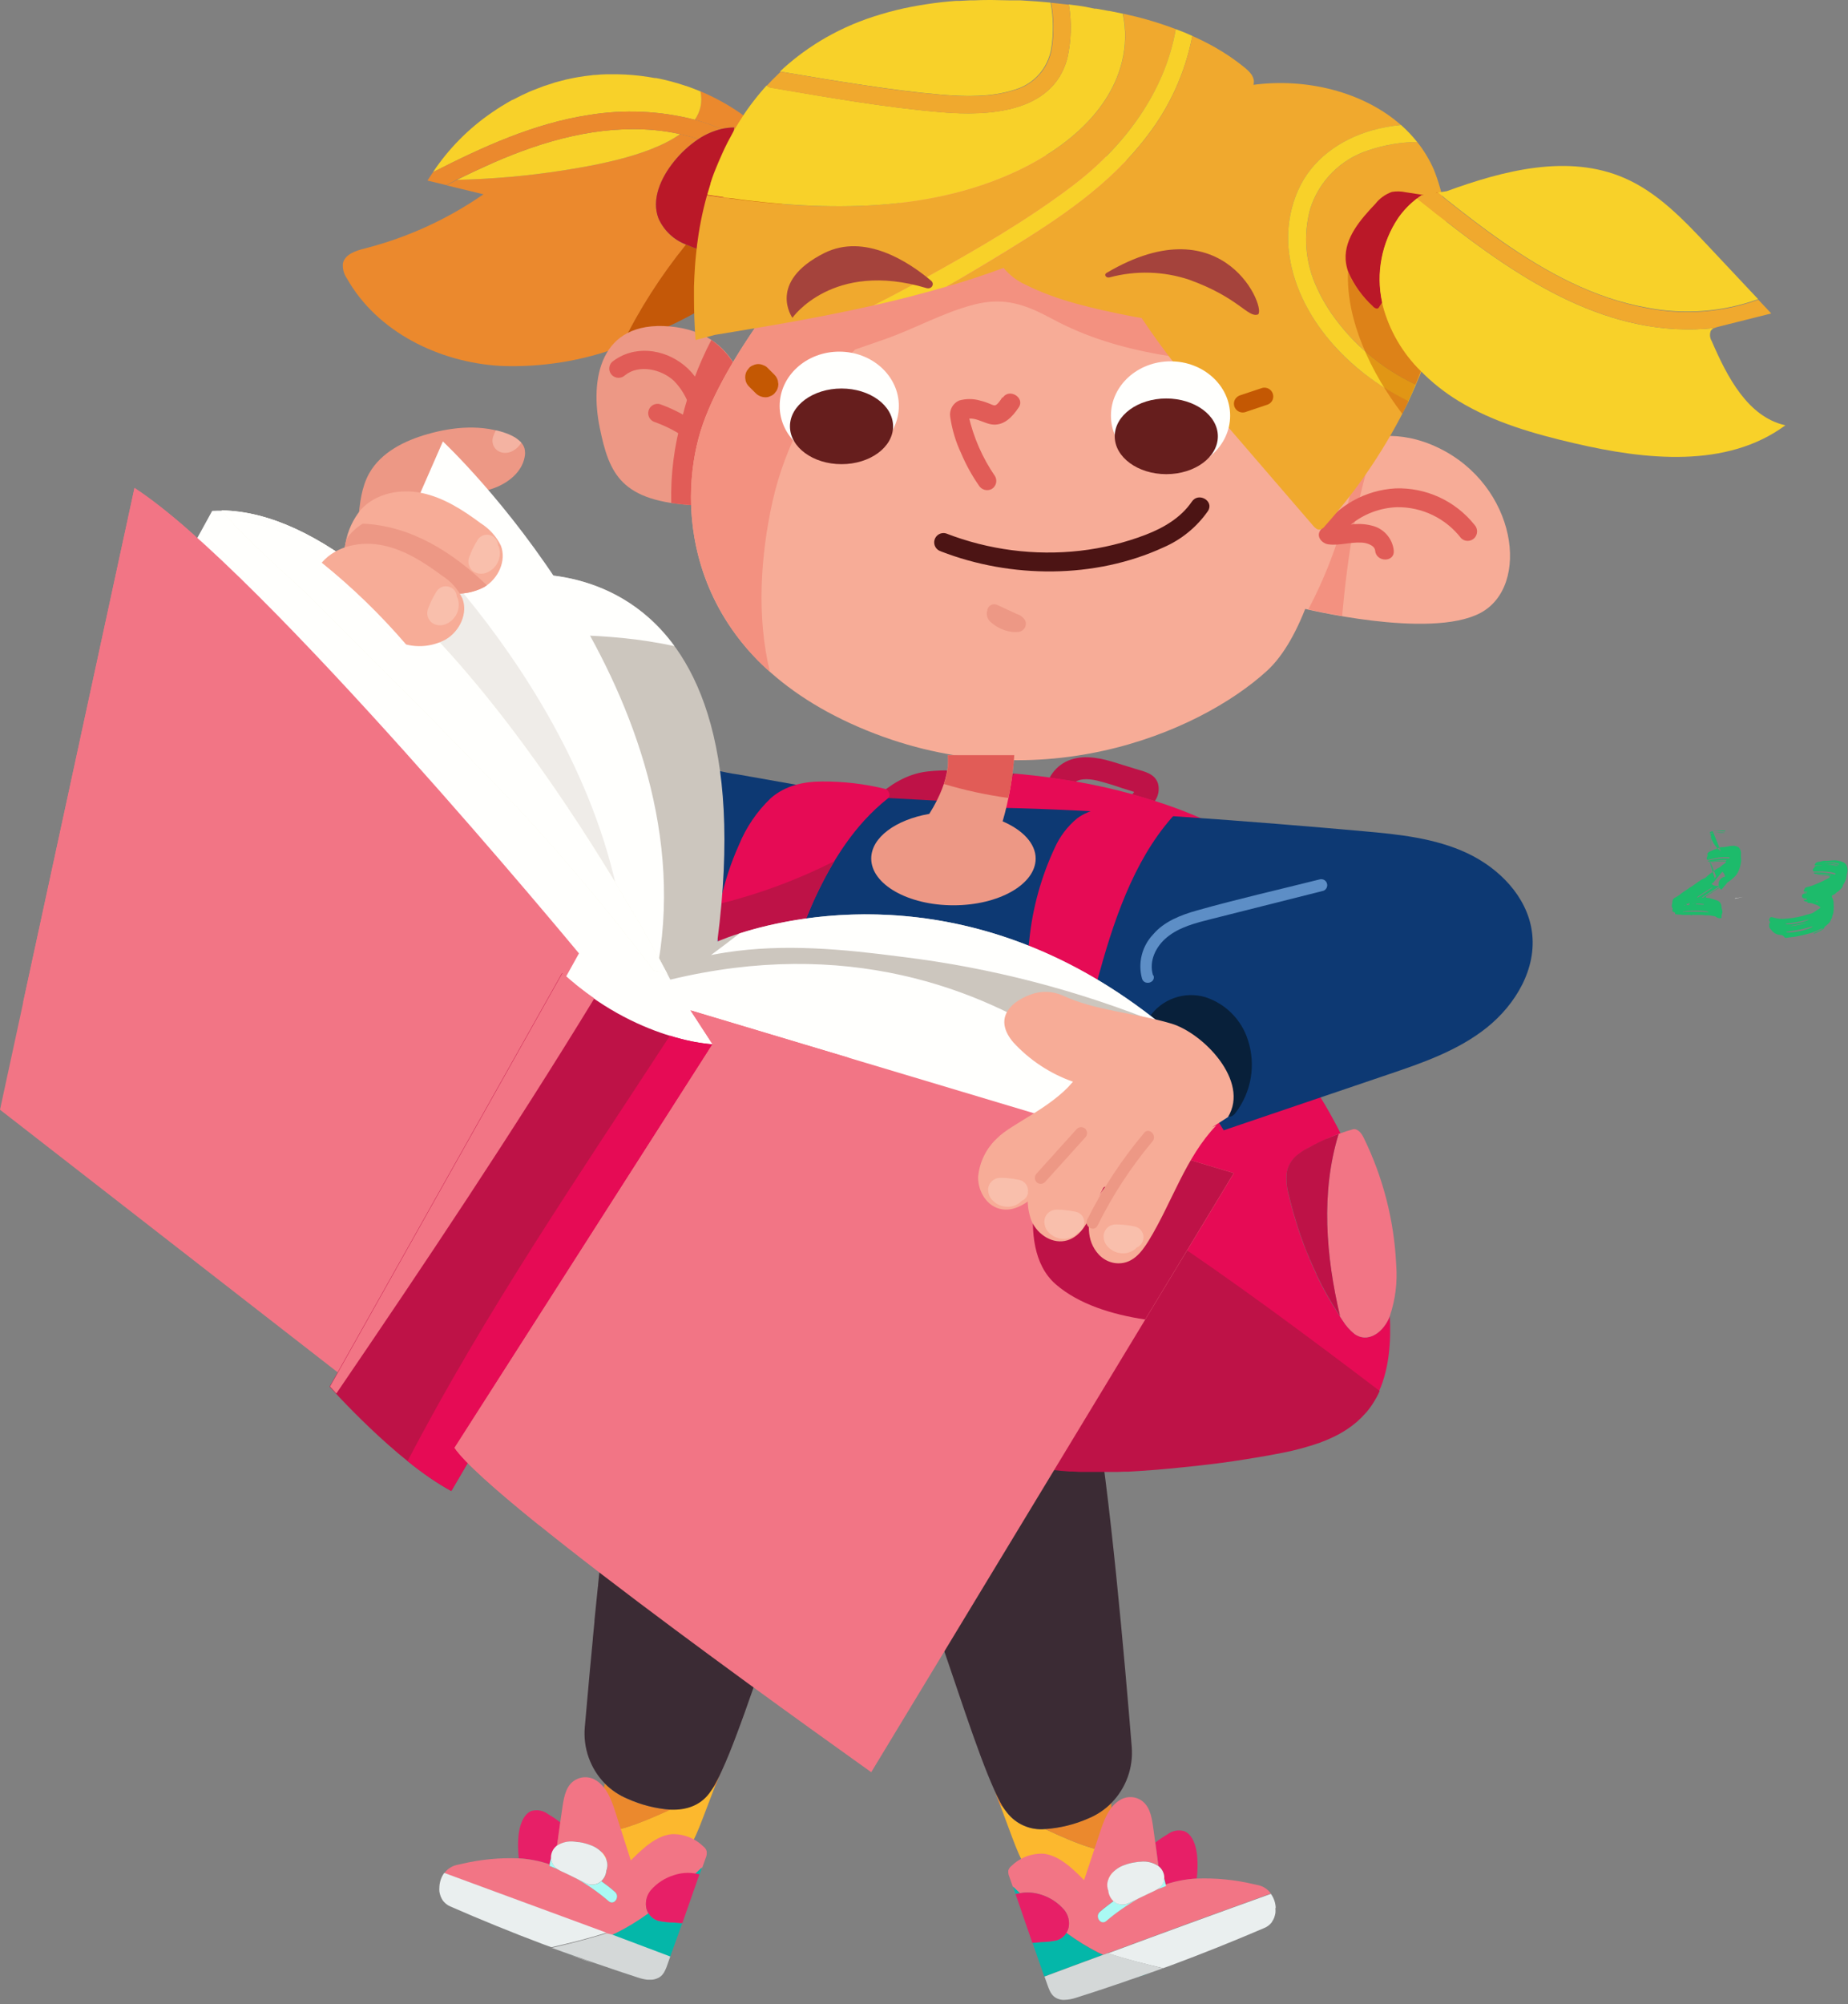 <svg width="214" height="232" viewBox="0 0 214 232" fill="none" xmlns="http://www.w3.org/2000/svg">
<rect x="0" y="0" width="214" height="232" fill="#808080" stroke="none"/>
<path d="M128.87 211.304C128.921 211.993 128.959 212.689 128.991 213.378C128.93 213.525 128.881 213.677 128.845 213.832C128.583 214.981 124.486 213.366 121.006 211.719C120.168 211.799 119.323 211.665 118.55 211.33C117.776 210.996 117.1 210.47 116.584 209.804C116.444 209.612 116.297 209.382 116.151 209.133C116.042 209.054 115.927 208.983 115.807 208.923L117.253 212.804C118.145 215.179 119.254 217.796 121.554 218.798C123.53 219.666 125.824 219.047 127.672 217.987C128.133 217.767 128.526 217.425 128.806 216.998C129.033 216.483 129.12 215.917 129.061 215.357C129.036 214.004 128.966 212.676 128.87 211.304Z" fill="#FCB82E"/>
<path d="M115.144 207.155L115.781 208.929C115.901 208.99 116.016 209.06 116.125 209.14C115.762 208.497 115.435 207.834 115.144 207.155Z" fill="#EB892D"/>
<path d="M126.042 210.474C124.449 211.181 122.745 211.603 121.007 211.719C124.487 213.366 128.584 214.981 128.846 213.832C128.882 213.677 128.931 213.525 128.992 213.378C128.992 212.689 128.922 211.993 128.871 211.304C128.871 211.138 128.871 210.965 128.839 210.793C128.795 210.206 128.744 209.612 128.693 209.018C128.693 208.916 128.693 208.808 128.693 208.706C127.936 209.466 127.034 210.068 126.042 210.474Z" fill="#EB892D"/>
<path d="M82.511 206.931C82.358 207.18 82.211 207.41 82.071 207.569C80.981 209.025 79.382 209.484 77.611 209.452C74.125 211.087 70.021 212.676 69.766 211.521C69.728 211.366 69.679 211.215 69.619 211.068C69.588 211.706 69.549 212.389 69.53 213.046C69.469 213.608 69.555 214.175 69.779 214.693C70.059 215.121 70.448 215.465 70.907 215.689C72.748 216.755 75.042 217.387 77.018 216.532C79.325 215.542 80.453 212.932 81.351 210.563C81.878 209.193 82.403 207.82 82.925 206.446L82.829 206.695C82.717 206.765 82.611 206.844 82.511 206.931Z" fill="#FCB82E"/>
<path d="M82.51 206.931C82.619 206.852 82.734 206.781 82.854 206.72L82.95 206.471C83.141 205.961 83.339 205.456 83.53 204.946C83.225 205.625 82.884 206.287 82.51 206.931Z" fill="#EB892D"/>
<path d="M77.636 209.484C75.9 209.357 74.201 208.925 72.615 208.208C71.636 207.794 70.748 207.191 70.002 206.433C70.002 206.535 70.002 206.644 69.97 206.746C69.913 207.333 69.862 207.927 69.817 208.521L69.779 209.031C69.728 209.721 69.683 210.41 69.645 211.099C69.704 211.247 69.753 211.398 69.791 211.553C70.046 212.676 74.15 211.093 77.636 209.484Z" fill="#EB892D"/>
<path d="M116.615 209.81C117.132 210.477 117.808 211.002 118.581 211.337C119.354 211.672 120.199 211.805 121.038 211.725C122.776 211.609 124.48 211.188 126.072 210.48C127.053 210.072 127.943 209.473 128.691 208.718C129.531 207.867 130.177 206.844 130.585 205.719C130.994 204.594 131.154 203.394 131.055 202.201C130.272 192.549 128.506 172.268 126.652 162.106L124.9 146.223C124.9 146.223 125.314 140.81 103.985 135.371C82.657 129.932 79.043 138.563 79.043 138.563L78.782 138.895C78.617 139.118 78.451 139.354 78.285 139.591C74.092 145.872 72.429 157.414 71.913 162.042C71.836 162.508 71.76 162.993 71.683 163.491C71.683 163.599 71.651 163.714 71.632 163.829C71.556 164.318 71.479 164.823 71.403 165.342C71.403 165.425 71.403 165.514 71.403 165.597C71.333 166.07 71.263 166.555 71.193 167.046L71.154 167.34C71.078 167.883 71.008 168.432 70.931 168.993C70.931 169.121 70.9 169.242 70.88 169.37C70.81 169.913 70.74 170.455 70.67 171.011V171.138C70.594 171.726 70.524 172.319 70.447 172.919C70.447 173.053 70.447 173.187 70.403 173.315C70.332 173.915 70.256 174.515 70.186 175.122V175.332C70.116 175.894 70.052 176.469 69.988 177.037L69.95 177.381C69.88 178.02 69.81 178.613 69.746 179.226L69.708 179.545L69.459 181.397V181.492C69.396 182.131 69.326 182.769 69.262 183.408C69.262 183.516 69.262 183.618 69.23 183.727C69.096 185.003 68.969 186.28 68.841 187.557V187.691C68.778 188.329 68.72 188.968 68.656 189.606V189.683C68.533 190.959 68.416 192.189 68.306 193.372C68.077 195.849 67.879 198.09 67.72 199.928C67.614 201.122 67.768 202.324 68.171 203.453C68.573 204.581 69.215 205.609 70.052 206.465C70.796 207.209 71.676 207.801 72.646 208.208C74.232 208.925 75.931 209.357 77.667 209.484C79.413 209.542 81.013 209.057 82.128 207.601C82.268 207.416 82.415 207.186 82.567 206.963C82.942 206.319 83.282 205.657 83.587 204.978C84.122 203.816 84.689 202.424 85.276 200.854C86.608 197.337 88.054 193.021 89.513 188.834V188.802L89.762 188.106L89.858 187.819C89.966 187.506 90.081 187.18 90.189 186.887C90.246 186.714 90.31 186.542 90.367 186.376L90.488 185.865C90.59 185.584 90.692 185.297 90.794 185.023L90.922 184.665C90.998 184.454 91.075 184.237 91.157 184.027C91.24 183.816 91.247 183.784 91.285 183.669L91.61 182.807L91.725 182.507C91.808 182.278 91.897 182.054 91.98 181.831L92.088 181.563C92.196 181.275 92.305 181.001 92.413 180.726L92.521 180.458L92.802 179.769L92.878 179.584C92.986 179.316 93.095 179.054 93.21 178.799L93.305 178.575C93.407 178.333 93.515 178.09 93.617 177.86L93.656 177.784C93.764 177.535 93.872 177.298 93.981 177.069L94.076 176.877C94.184 176.654 94.293 176.424 94.401 176.239C94.401 176.239 94.433 176.181 94.446 176.156C94.541 175.964 94.643 175.779 94.739 175.594L94.822 175.447C94.93 175.256 95.032 175.071 95.14 174.892L95.198 174.802C95.287 174.649 95.382 174.502 95.472 174.368L95.542 174.26C95.644 174.107 95.746 173.966 95.848 173.839L95.899 173.775C97.912 174.413 99.913 174.911 101.347 174.828C105.049 174.605 111.059 198.16 115.143 207.206C115.442 207.885 115.778 208.548 116.15 209.191C116.297 209.389 116.443 209.619 116.615 209.81Z" fill="#3B2B34"/>
<path d="M134.184 216.04C134.364 216.187 134.513 216.368 134.622 216.573C134.732 216.778 134.799 217.003 134.821 217.234C134.821 217.279 134.821 217.33 134.821 217.375C134.872 217.592 134.929 217.802 134.974 218.013L135.006 218.141C136.161 217.752 137.364 217.523 138.581 217.458C138.691 216.596 138.708 215.725 138.632 214.859C138.53 213.736 138.135 212.402 137.185 211.987C136.853 211.881 136.499 211.857 136.155 211.917C135.812 211.977 135.487 212.119 135.21 212.332C134.714 212.617 134.24 212.937 133.789 213.289C133.916 214.189 134.037 215.089 134.152 215.996L134.184 216.04Z" fill="#E71F67"/>
<path d="M147.166 219.207C147.277 219.361 147.373 219.525 147.452 219.698C147.371 219.527 147.275 219.362 147.166 219.207Z" fill="#F27585"/>
<path d="M118.106 219.143C118.906 218.998 119.728 219.051 120.502 219.296C121.568 219.615 122.52 220.236 123.242 221.083C123.457 221.349 123.615 221.656 123.705 221.986C123.795 222.315 123.815 222.66 123.765 222.998C123.722 223.256 123.629 223.504 123.491 223.726C124.675 224.602 125.931 225.377 127.244 226.043C127.41 226.126 127.582 226.196 127.748 226.273L128.309 226.069C134.583 223.745 140.869 221.451 147.165 219.187C146.829 218.715 146.337 218.378 145.775 218.236L145.138 218.096C142.978 217.588 140.76 217.373 138.543 217.457C137.326 217.522 136.123 217.752 134.968 218.14C134.968 218.191 134.968 218.255 135.006 218.319C134.662 218.447 134.331 218.574 133.993 218.715C133.84 218.804 133.674 218.887 133.509 218.964L133.031 219.187L132.202 219.583L131.82 219.768C130.495 220.507 129.246 221.375 128.092 222.36C127.455 222.903 126.735 221.83 127.359 221.294C127.869 220.853 128.404 220.445 128.946 220.049C128.622 219.744 128.415 219.335 128.36 218.894V218.849C128.242 218.549 128.207 218.223 128.258 217.904C128.333 217.529 128.499 217.178 128.742 216.883C129.142 216.415 129.662 216.067 130.246 215.874C130.656 215.717 131.084 215.61 131.52 215.555C131.711 215.555 131.909 215.504 132.1 215.491C132.819 215.408 133.545 215.585 134.146 215.989C134.031 215.083 133.91 214.183 133.783 213.283C133.693 212.644 133.61 212.006 133.521 211.406C133.343 210.199 133.107 208.884 131.934 208.271C131.57 208.087 131.163 208.003 130.756 208.028C130.348 208.052 129.955 208.185 129.615 208.412C128.34 209.223 127.812 210.787 127.321 212.28L125.537 217.636C124.154 216.238 122.618 214.764 120.827 214.578C120.15 214.548 119.474 214.657 118.84 214.898C118.207 215.14 117.63 215.509 117.144 215.983C116.961 216.114 116.827 216.303 116.762 216.519C116.737 216.77 116.778 217.023 116.883 217.253C117.112 217.891 117.348 218.574 117.577 219.238C117.482 218.951 117.38 218.67 117.278 218.383L118.106 219.143Z" fill="#F27585"/>
<path d="M129.853 229.529L131.465 228.961L129.853 229.529Z" fill="#F27585"/>
<path d="M147.458 219.698C147.616 220.037 147.707 220.403 147.725 220.777C147.707 220.403 147.616 220.037 147.458 219.698Z" fill="#F27585"/>
<path d="M135.638 227.467C139.27 226.114 142.866 224.673 146.426 223.145C146.588 223.077 146.74 222.986 146.879 222.877C146.74 222.986 146.588 223.077 146.426 223.145C142.87 224.677 139.274 226.118 135.638 227.467Z" fill="#F27585"/>
<path d="M134.676 227.812C134.995 227.697 135.314 227.588 135.639 227.467C135.32 227.588 135.001 227.697 134.676 227.812Z" fill="#F27585"/>
<path d="M132.612 228.552L131.458 228.961L133.37 228.322L132.656 228.571L132.612 228.552Z" fill="#04B7A9"/>
<path d="M127.245 226.082C125.932 225.416 124.676 224.641 123.492 223.765C123.227 224.177 122.822 224.479 122.351 224.614C121.756 224.74 121.15 224.807 120.541 224.812L119.738 224.869H119.56L120.93 228.795C123.192 227.946 125.461 227.116 127.723 226.28C127.583 226.216 127.411 226.146 127.245 226.082Z" fill="#04B7A9"/>
<path d="M117.303 218.383C117.405 218.671 117.507 218.951 117.602 219.239C117.768 219.198 117.936 219.166 118.106 219.143L117.303 218.383Z" fill="#04B7A9"/>
<path d="M147.726 220.796C147.707 220.423 147.616 220.056 147.458 219.717C147.379 219.545 147.283 219.38 147.171 219.226C140.875 221.486 134.59 223.779 128.315 226.107C130.399 226.79 132.534 227.333 134.688 227.831C135.006 227.716 135.325 227.607 135.65 227.486C139.282 226.133 142.878 224.692 146.438 223.165C146.601 223.096 146.753 223.006 146.891 222.896L146.993 222.813C147.107 222.71 147.211 222.597 147.305 222.475V222.443C147.4 222.308 147.479 222.162 147.541 222.009L147.579 221.901C147.631 221.751 147.669 221.597 147.694 221.441C147.71 221.263 147.71 221.083 147.694 220.905C147.715 220.872 147.726 220.835 147.726 220.796Z" fill="#EAEFEF"/>
<path d="M132.612 228.552L130.751 229.19L129.853 229.51L131.458 228.941L132.612 228.552Z" fill="#EAEFEF"/>
<path d="M128.309 226.082L127.748 226.286C125.486 227.122 123.217 227.952 120.955 228.801C121.07 229.12 121.185 229.439 121.293 229.758C121.369 229.969 121.446 230.186 121.541 230.397C121.586 230.498 121.637 230.596 121.694 230.69C121.753 230.783 121.819 230.87 121.892 230.952C122.053 231.136 122.257 231.278 122.485 231.367C122.702 231.453 122.933 231.499 123.166 231.501H123.198C123.693 231.489 124.183 231.401 124.651 231.239C126.015 230.812 127.379 230.359 128.742 229.899L129.042 229.797L129.405 229.675L129.845 229.529L130.743 229.209L132.604 228.571L133.318 228.322L134.669 227.843C132.547 227.314 130.393 226.771 128.309 226.082Z" fill="#D4D8D8"/>
<path d="M120.566 224.805C121.175 224.8 121.781 224.734 122.376 224.607C122.732 224.495 123.05 224.286 123.295 224.005C123.54 223.723 123.703 223.379 123.765 223.011C123.816 222.673 123.795 222.328 123.705 221.998C123.615 221.669 123.458 221.361 123.243 221.096C122.52 220.248 121.569 219.628 120.503 219.309C119.728 219.063 118.906 219.011 118.107 219.155C117.937 219.178 117.769 219.21 117.603 219.251L119.547 224.894H119.591H119.77L120.566 224.805Z" fill="#E71F67"/>
<path d="M134.798 217.375C134.783 217.726 134.655 218.064 134.434 218.338C134.314 218.489 134.17 218.618 134.007 218.721C134.345 218.581 134.677 218.453 135.021 218.326C135.021 218.262 135.021 218.198 134.982 218.147L134.951 218.019C134.906 217.783 134.849 217.592 134.798 217.375Z" fill="#AAF9F3"/>
<path d="M129.272 220.292C129.158 220.228 129.054 220.151 128.959 220.062C128.418 220.458 127.882 220.866 127.373 221.307C126.735 221.843 127.468 222.916 128.105 222.373C129.26 221.388 130.509 220.52 131.833 219.781C131.445 219.979 131.056 220.177 130.654 220.343C130.434 220.437 130.196 220.482 129.957 220.473C129.718 220.464 129.484 220.402 129.272 220.292Z" fill="#AAF9F3"/>
<path d="M134.459 218.339C134.68 218.065 134.808 217.727 134.823 217.375C134.823 217.33 134.823 217.279 134.823 217.234C134.801 217.003 134.733 216.778 134.624 216.573C134.515 216.368 134.365 216.187 134.185 216.041L134.128 216.002C133.527 215.598 132.802 215.422 132.082 215.504C131.891 215.504 131.694 215.536 131.503 215.568C131.066 215.623 130.639 215.73 130.228 215.887C129.644 216.08 129.124 216.428 128.724 216.896C128.482 217.191 128.315 217.542 128.24 217.917C128.189 218.236 128.224 218.562 128.342 218.862V218.907C128.397 219.349 128.605 219.757 128.928 220.062C129.022 220.151 129.127 220.229 129.24 220.292C129.455 220.403 129.692 220.465 129.933 220.473C130.175 220.481 130.415 220.434 130.636 220.337C131.037 220.171 131.426 219.973 131.815 219.775L132.197 219.59L133.026 219.194L133.504 218.971C133.669 218.894 133.835 218.811 133.988 218.722C134.166 218.622 134.326 218.493 134.459 218.339Z" fill="#EAEFEF"/>
<path d="M63.661 215.683C63.712 215.466 63.769 215.255 63.82 215.045C63.82 214.994 63.82 214.949 63.82 214.898C63.842 214.667 63.909 214.443 64.019 214.239C64.128 214.035 64.277 213.856 64.457 213.71L64.515 213.666C64.636 212.766 64.763 211.866 64.891 210.966C64.443 210.61 63.97 210.288 63.476 210.002C63.199 209.789 62.875 209.645 62.532 209.583C62.188 209.521 61.834 209.542 61.501 209.644C60.557 210.059 60.15 211.387 60.041 212.51C59.962 213.375 59.974 214.246 60.08 215.108C61.297 215.181 62.5 215.417 63.654 215.811C63.648 215.734 63.661 215.683 63.661 215.683Z" fill="#E71F67"/>
<path d="M73.876 228.961C74.228 229.08 74.591 229.163 74.959 229.21C74.591 229.163 74.228 229.08 73.876 228.961Z" fill="#F27585"/>
<path d="M51.706 220.471C51.842 220.584 51.995 220.677 52.158 220.745C53.93 221.524 55.714 222.271 57.511 223.005C55.714 222.271 53.93 221.524 52.158 220.745C51.995 220.677 51.842 220.584 51.706 220.471Z" fill="#F27585"/>
<path d="M76.036 229.107C76.28 229.025 76.499 228.882 76.674 228.692C76.745 228.609 76.811 228.522 76.871 228.431C76.811 228.522 76.745 228.609 76.674 228.692C76.499 228.882 76.28 229.025 76.036 229.107Z" fill="#F27585"/>
<path d="M50.871 218.421C50.896 218.049 50.987 217.683 51.139 217.343C50.984 217.682 50.893 218.048 50.871 218.421Z" fill="#F27585"/>
<path d="M81.829 214.285C81.769 214.068 81.636 213.879 81.453 213.749C80.971 213.271 80.395 212.897 79.763 212.651C79.13 212.405 78.454 212.292 77.776 212.319C75.985 212.498 74.443 213.966 73.048 215.351C72.481 213.57 71.907 211.789 71.34 210.002C70.862 208.508 70.339 206.937 69.071 206.12C68.733 205.891 68.34 205.757 67.932 205.73C67.525 205.703 67.117 205.785 66.752 205.967C65.573 206.567 65.331 207.882 65.146 209.089C65.05 209.727 64.967 210.365 64.872 210.965C64.744 211.866 64.617 212.766 64.496 213.666C65.101 213.266 65.829 213.096 66.548 213.187C66.739 213.187 66.93 213.219 67.128 213.251C67.55 213.314 67.965 213.423 68.364 213.576C68.946 213.771 69.464 214.122 69.861 214.591C70.105 214.888 70.269 215.242 70.339 215.619C70.39 215.937 70.355 216.264 70.237 216.564C70.234 216.579 70.234 216.594 70.237 216.609C70.184 217.052 69.974 217.462 69.645 217.764C70.192 218.152 70.72 218.567 71.225 219.009C71.862 219.551 71.123 220.624 70.492 220.075C69.343 219.084 68.098 218.21 66.777 217.464L66.395 217.272L65.566 216.87L65.088 216.653C64.923 216.57 64.763 216.494 64.611 216.398C64.279 216.257 63.941 216.123 63.604 215.996C63.604 215.932 63.604 215.874 63.648 215.817C62.493 215.424 61.291 215.187 60.073 215.115C57.856 215.03 55.638 215.245 53.478 215.753L52.841 215.894C52.282 216.033 51.79 216.365 51.451 216.832C57.735 219.13 64.005 221.471 70.263 223.854L70.824 224.058C70.989 223.982 71.161 223.918 71.327 223.835C72.646 223.175 73.908 222.407 75.1 221.537C74.96 221.315 74.866 221.068 74.826 220.809C74.777 220.47 74.798 220.125 74.889 219.796C74.98 219.466 75.139 219.159 75.355 218.894C76.083 218.05 77.039 217.434 78.107 217.119C78.883 216.88 79.704 216.83 80.503 216.972L81.313 216.226L81.007 217.075L81.714 215.096C81.831 214.842 81.87 214.561 81.829 214.285Z" fill="#F27585"/>
<path d="M69.135 227.359L69.498 227.48L69.135 227.359Z" fill="#04B7A9"/>
<path d="M80.496 216.896C80.662 216.928 80.834 216.953 81 216.998L81.306 216.149L80.496 216.896Z" fill="#04B7A9"/>
<path d="M78.012 222.551C77.403 222.548 76.797 222.479 76.202 222.347C75.737 222.203 75.342 221.891 75.093 221.473C73.902 222.343 72.64 223.111 71.321 223.771C71.155 223.854 70.983 223.918 70.817 223.994L77.591 226.548C78.063 225.271 78.528 223.937 78.993 222.634H78.808L78.012 222.551Z" fill="#04B7A9"/>
<path d="M65.942 226.229L65.228 225.973C65.865 226.203 66.503 226.42 67.14 226.643L65.942 226.229Z" fill="#04B7A9"/>
<path d="M67.803 226.899L65.942 226.26L67.089 226.675L68.701 227.256L67.803 226.899Z" fill="#EAEFEF"/>
<path d="M51.445 216.8C51.331 216.954 51.233 217.119 51.152 217.292C50.999 217.632 50.909 217.998 50.884 218.37C50.88 218.392 50.88 218.413 50.884 218.434C50.865 218.612 50.865 218.792 50.884 218.97C50.909 219.127 50.947 219.281 50.999 219.43L51.037 219.539C51.101 219.692 51.177 219.839 51.266 219.979C51.357 220.104 51.461 220.217 51.578 220.317L51.674 220.4C51.81 220.514 51.963 220.606 52.127 220.675C53.898 221.454 55.682 222.201 57.479 222.935C59.276 223.669 61.074 224.371 62.89 225.054L63.852 225.405C65.999 224.92 68.141 224.39 70.224 223.72C63.983 221.413 57.724 219.107 51.445 216.8Z" fill="#EAEFEF"/>
<path d="M70.257 223.79C68.173 224.428 66.032 224.99 63.884 225.475L65.235 225.96L65.949 226.216L67.81 226.854L68.708 227.18L69.141 227.327L69.505 227.448C70.958 227.954 72.417 228.444 73.883 228.916C74.235 229.035 74.597 229.118 74.966 229.165H75.336C75.575 229.168 75.813 229.125 76.037 229.037C76.28 228.955 76.499 228.812 76.674 228.622C76.745 228.539 76.811 228.452 76.871 228.361C77.041 228.068 77.177 227.758 77.279 227.435C77.394 227.116 77.509 226.797 77.617 226.478L70.843 223.924L70.257 223.79Z" fill="#D4D8D8"/>
<path d="M78.101 217.043C77.033 217.358 76.077 217.974 75.348 218.817C75.132 219.082 74.974 219.389 74.883 219.719C74.792 220.049 74.77 220.394 74.819 220.732C74.86 220.991 74.953 221.239 75.093 221.46C75.342 221.879 75.737 222.19 76.202 222.335C76.796 222.467 77.403 222.535 78.012 222.539L78.808 222.603H78.993H79.019L80.994 216.966C80.829 216.921 80.656 216.896 80.491 216.864C79.691 216.732 78.872 216.794 78.101 217.043Z" fill="#E71F67"/>
<path d="M67.943 218.032C67.548 217.86 67.159 217.662 66.77 217.464C68.091 218.21 69.336 219.084 70.486 220.075C71.123 220.624 71.843 219.551 71.218 219.009C70.713 218.567 70.185 218.152 69.638 217.764C69.543 217.851 69.438 217.926 69.326 217.987C69.112 218.095 68.878 218.155 68.639 218.163C68.4 218.171 68.163 218.126 67.943 218.032Z" fill="#AAF9F3"/>
<path d="M64.177 216.002C63.959 215.729 63.834 215.394 63.821 215.044C63.77 215.255 63.712 215.466 63.661 215.683C63.661 215.683 63.661 215.734 63.661 215.81C63.661 215.887 63.629 215.925 63.617 215.989C63.954 216.117 64.292 216.251 64.624 216.391C64.454 216.288 64.303 216.156 64.177 216.002Z" fill="#AAF9F3"/>
<path d="M63.808 214.898C63.808 214.949 63.808 214.993 63.808 215.045C63.821 215.394 63.946 215.729 64.164 216.002C64.282 216.154 64.424 216.286 64.585 216.391C64.738 216.487 64.897 216.564 65.063 216.647L65.541 216.864L66.369 217.266L66.752 217.457C67.14 217.655 67.529 217.853 67.924 218.026C68.144 218.12 68.382 218.164 68.621 218.157C68.859 218.149 69.094 218.089 69.307 217.981C69.419 217.919 69.524 217.844 69.619 217.758C69.949 217.456 70.159 217.046 70.212 216.602C70.209 216.587 70.209 216.572 70.212 216.557C70.329 216.257 70.365 215.931 70.314 215.613C70.243 215.235 70.079 214.882 69.836 214.585C69.439 214.116 68.921 213.765 68.338 213.57C67.939 213.417 67.525 213.308 67.102 213.244C66.905 213.244 66.713 213.193 66.522 213.181C65.803 213.09 65.075 213.26 64.47 213.659L64.413 213.704C64.238 213.853 64.094 214.035 63.99 214.24C63.886 214.445 63.824 214.668 63.808 214.898Z" fill="#EAEFEF"/>
<path d="M83.441 34.396C84.85 33.438 86.135 32.308 87.264 31.031C87.557 30.687 87.844 30.329 88.112 29.959C87.844 30.329 87.557 30.687 87.264 31.031C86.135 32.308 84.85 33.438 83.441 34.396Z" fill="#EB892D"/>
<path d="M76.259 25.299C75.392 23.077 76.539 20.569 78.037 18.711C78.844 17.701 79.8 16.821 80.873 16.1C80.178 15.87 79.464 15.685 78.751 15.526C75.016 18.194 68.051 19.266 65.133 19.739C61.093 20.367 57.016 20.727 52.929 20.818L51.712 21.456L55.982 22.49C51.801 25.391 47.135 27.519 42.205 28.772C41.166 29.033 39.917 29.448 39.707 30.508C39.656 31.114 39.818 31.719 40.165 32.219C43.657 38.423 50.839 41.941 57.938 42.356C62.716 42.55 67.484 41.78 71.957 40.09C74.009 35.899 76.527 31.954 79.464 28.331C78.757 28.062 78.109 27.656 77.559 27.136C77.009 26.615 76.567 25.991 76.259 25.299Z" fill="#EB892D"/>
<path d="M56.938 13.023C54.25 14.867 51.941 17.212 50.139 19.93C51.944 17.214 54.252 14.869 56.938 13.023Z" fill="#EB892D"/>
<path d="M80.459 13.86C81.507 14.144 82.533 14.503 83.53 14.932C84.02 14.82 84.52 14.762 85.022 14.76L84.894 15.583C85.372 15.826 85.85 16.087 86.309 16.375C87.424 17.064 86.404 18.826 85.283 18.137C85.047 17.99 84.805 17.856 84.563 17.722L83.626 23.722C85.443 21.953 87.392 20.324 89.457 18.852L87.303 14.287C85.43 12.756 83.346 11.504 81.115 10.572C81.115 10.572 81.115 10.63 81.115 10.655C81.234 11.206 81.237 11.775 81.124 12.326C81.011 12.878 80.784 13.4 80.459 13.86Z" fill="#EB892D"/>
<path d="M90.597 22.318C90.581 21.865 90.53 21.415 90.444 20.971L89.457 18.877C87.392 20.35 85.443 21.978 83.626 23.748L82.753 29.397C81.619 29.135 80.512 28.769 79.445 28.305C76.508 31.929 73.99 35.873 71.939 40.064C72.436 39.885 72.926 39.7 73.411 39.509L73.685 39.407C74.163 39.215 74.647 39.017 75.125 38.813L75.354 38.711C75.775 38.532 76.195 38.34 76.629 38.149L76.966 37.996C77.457 37.766 77.942 37.536 78.419 37.3C79.235 36.891 80.044 36.47 80.841 36.023C81.638 35.576 82.612 34.983 83.447 34.395C84.857 33.438 86.141 32.308 87.271 31.031C87.564 30.687 87.851 30.329 88.118 29.959C88.386 29.589 88.635 29.199 88.87 28.803C89.106 28.408 89.31 27.999 89.507 27.584C89.796 26.967 90.033 26.326 90.215 25.669C90.331 25.238 90.422 24.802 90.489 24.36C90.527 24.137 90.553 23.914 90.572 23.722C90.615 23.255 90.623 22.786 90.597 22.318Z" fill="#C45808"/>
<path d="M50.139 19.93C55.874 17.013 61.813 14.287 68.192 13.311C72.274 12.639 76.452 12.826 80.459 13.86C80.784 13.403 81.012 12.883 81.127 12.334C81.242 11.785 81.243 11.217 81.128 10.668C81.128 10.668 81.128 10.617 81.128 10.585C80.573 10.355 80.019 10.144 79.452 9.947H79.42C78.298 9.563 77.15 9.258 75.985 9.034H75.826C75.316 8.938 74.8 8.861 74.29 8.797L74.035 8.766C72.918 8.637 71.794 8.581 70.671 8.6H70.25C69.836 8.6 69.415 8.638 68.975 8.676C68.823 8.676 68.67 8.676 68.517 8.714C67.975 8.772 67.427 8.842 66.892 8.938C66.356 9.034 66 9.104 65.56 9.206L65.069 9.334L64.247 9.551C64.011 9.621 63.782 9.704 63.553 9.781C63.323 9.857 63.151 9.902 62.953 9.972C62.756 10.042 62.393 10.183 62.112 10.298C61.972 10.349 61.826 10.4 61.692 10.457C61.38 10.585 61.054 10.725 60.774 10.866L60.449 11.013C60.118 11.172 59.812 11.345 59.461 11.517L59.264 11.594C58.901 11.791 58.544 12.002 58.187 12.232L58.091 12.283C57.715 12.519 57.339 12.762 56.976 13.017C54.276 14.861 51.954 17.208 50.139 19.93Z" fill="#F8D129"/>
<path d="M57.155 18.826C55.727 19.465 54.325 20.103 52.93 20.818C57.017 20.727 61.093 20.367 65.133 19.739C68.052 19.267 75.017 18.194 78.751 15.526C77.766 15.307 76.768 15.151 75.762 15.06C69.326 14.485 63.005 16.266 57.155 18.826Z" fill="#F8D129"/>
<path d="M85.282 18.137C86.404 18.826 87.424 17.064 86.308 16.375C85.85 16.088 85.372 15.826 84.894 15.583L84.562 17.722C84.805 17.856 85.047 17.977 85.282 18.137Z" fill="#EB892D"/>
<path d="M57.155 18.826C63.005 16.273 69.326 14.485 75.762 15.06C76.767 15.151 77.766 15.307 78.751 15.526C79.465 15.685 80.178 15.87 80.873 16.1C81.685 15.56 82.584 15.165 83.53 14.932C82.533 14.502 81.506 14.144 80.459 13.86C76.452 12.825 72.274 12.639 68.192 13.31C61.819 14.287 55.855 17.013 50.139 19.93C49.928 20.25 49.718 20.569 49.501 20.901L51.687 21.43L52.904 20.792C54.325 20.128 55.727 19.451 57.155 18.826Z" fill="#EB892D"/>
<path d="M84.894 15.583L85.022 14.759C84.52 14.762 84.02 14.82 83.531 14.932C82.584 15.165 81.685 15.56 80.873 16.1C79.801 16.821 78.844 17.701 78.037 18.711C76.54 20.569 75.393 23.077 76.26 25.299C76.883 26.684 78.029 27.765 79.446 28.305C80.513 28.769 81.62 29.135 82.753 29.397L83.626 23.748L84.563 17.721L84.894 15.583Z" fill="#BA1828"/>
<path d="M86.302 45.893C86.302 45.893 85.76 38.494 77.553 37.786C69.345 37.077 68.338 44.048 69.447 49.493C70.556 54.938 71.951 58.041 80.452 58.494" fill="#ED9885"/>
<path d="M78.98 48.401C79.745 45.261 80.883 42.224 82.37 39.355C83.45 40.103 84.359 41.073 85.036 42.2C85.713 43.327 86.142 44.586 86.296 45.892L80.452 58.493C79.451 58.442 78.54 58.347 77.731 58.225C77.651 54.906 78.072 51.594 78.98 48.401Z" fill="#E15C57"/>
<path d="M79.236 42.292C76.84 40.339 73.367 39.917 70.869 41.903C70.667 42.105 70.553 42.379 70.553 42.665C70.553 42.952 70.667 43.226 70.869 43.428C71.074 43.624 71.346 43.734 71.63 43.734C71.914 43.734 72.186 43.624 72.392 43.428C73.985 42.151 76.566 42.726 78.019 44.067C79.242 45.306 80.004 46.928 80.179 48.663C79.007 47.889 77.747 47.259 76.425 46.786C76.289 46.748 76.147 46.738 76.006 46.755C75.866 46.773 75.73 46.818 75.607 46.888C75.484 46.958 75.376 47.051 75.289 47.163C75.202 47.275 75.138 47.403 75.1 47.539C75.062 47.676 75.052 47.819 75.069 47.959C75.087 48.1 75.132 48.236 75.201 48.359C75.271 48.483 75.365 48.591 75.476 48.678C75.588 48.765 75.715 48.829 75.852 48.867C77.603 49.495 79.223 50.441 80.631 51.657C80.784 51.803 80.975 51.901 81.182 51.94C81.389 51.979 81.603 51.957 81.798 51.876C81.993 51.796 82.161 51.661 82.281 51.487C82.4 51.313 82.467 51.108 82.473 50.897C82.549 47.839 81.727 44.316 79.236 42.292Z" fill="#E15C57"/>
<path d="M92.968 30.648C92.968 30.648 83.779 41.354 81.141 49.863C78.502 58.372 79.069 75.346 99.404 84.149C119.738 92.952 138.798 84.896 146.719 77.651C154.64 70.405 157.055 44.054 152.697 38.188C148.338 32.321 133.86 0.448 92.968 30.648Z" fill="#F7AC97"/>
<path d="M114.284 70.827C114.295 70.779 114.31 70.732 114.328 70.686C114.331 70.596 114.352 70.506 114.392 70.425C114.476 70.233 114.632 70.081 114.826 70.002C115.02 69.924 115.237 69.924 115.431 70.003L116.979 70.718L117.763 71.082C118.152 71.201 118.486 71.454 118.706 71.797C118.768 71.93 118.799 72.075 118.795 72.221C118.792 72.368 118.755 72.511 118.687 72.641C118.619 72.771 118.522 72.883 118.404 72.969C118.286 73.055 118.149 73.113 118.005 73.138C117.713 73.176 117.418 73.176 117.126 73.138C116.594 73.064 116.08 72.893 115.609 72.633C115.327 72.481 115.062 72.299 114.819 72.091C114.622 71.95 114.468 71.757 114.373 71.534C114.279 71.311 114.248 71.066 114.284 70.827Z" fill="#ED9885"/>
<path d="M152.697 38.187C151.307 36.323 148.873 31.804 144.941 27.54L144.878 27.469C144.623 27.193 144.361 26.918 144.094 26.646L143.731 26.276L143.571 26.129C143.202 25.765 142.819 25.401 142.424 25.05L142.195 24.846L141.851 24.546L141.558 24.303L141.029 23.869L140.729 23.633L140.398 23.377L140.028 23.103L139.576 22.777L139.168 22.49L138.849 22.279L138.429 22.005L138.129 21.814L137.492 21.437L137.186 21.265L136.715 21.003L136.428 20.849L135.72 20.486L135.44 20.358C135.262 20.269 135.083 20.186 134.905 20.109L134.612 19.981C134.357 19.866 134.102 19.758 133.841 19.656L133.611 19.573L132.974 19.337L132.681 19.235L131.897 18.979L131.731 18.928L130.935 18.705L130.635 18.615L129.89 18.436L129.699 18.392C129.393 18.328 129.061 18.271 128.768 18.22L128.488 18.168L127.717 18.06L127.474 18.022L126.487 17.919H126.238L125.41 17.868H125.129C124.785 17.868 124.435 17.868 124.078 17.868H123.9H122.963H122.663C122.294 17.868 121.918 17.907 121.535 17.939L120.382 18.053L120.076 18.092L119.037 18.245H118.872C118.477 18.309 118.075 18.379 117.667 18.462L117.361 18.526L116.335 18.756L116.074 18.813C115.66 18.915 115.239 19.024 114.8 19.145L114.526 19.222L113.449 19.541L113.13 19.643C112.69 19.784 112.251 19.93 111.798 20.09L111.614 20.16C111.218 20.3 110.817 20.447 110.415 20.607L110.059 20.747C109.137 21.113 108.194 21.518 107.229 21.96L106.853 22.133C106.433 22.331 106.012 22.535 105.579 22.771L105.375 22.873C104.884 23.116 104.387 23.371 103.89 23.639L103.521 23.843L102.246 24.533L101.921 24.718C101.411 25.012 100.895 25.312 100.379 25.625L100.035 25.835C99.608 26.097 99.174 26.365 98.76 26.646L98.359 26.901C97.828 27.242 97.293 27.593 96.753 27.954L96.504 28.127C96.033 28.446 95.555 28.765 95.077 29.11L94.631 29.423C94.07 29.819 93.509 30.221 92.936 30.642L92.904 30.687L92.859 30.738L92.789 30.821L92.732 30.884L92.63 31.012L92.573 31.082L92.401 31.382L92.318 31.485L92.177 31.657L92.056 31.804L91.916 31.976L91.789 32.136L91.623 32.34L91.483 32.519L91.305 32.742L91.011 33.112C90.96 33.189 90.903 33.259 90.846 33.336L90.654 33.578L90.483 33.802C90.412 33.891 90.349 33.981 90.272 34.07L90.106 34.3L89.852 34.574L89.686 34.804L89.272 35.366L89.068 35.634L88.838 35.959L88.641 36.228L88.399 36.566C88.335 36.662 88.265 36.751 88.201 36.84L87.953 37.198L87.755 37.485L87.5 37.849L87.226 38.245L86.857 38.807L86.633 39.132C86.557 39.26 86.474 39.381 86.391 39.509L86.181 39.834C86.098 39.962 86.015 40.083 85.939 40.211L85.722 40.549L85.487 40.932C85.404 41.06 85.327 41.188 85.251 41.315L84.875 41.954L84.639 42.356L84.422 42.732L84.206 43.103L83.995 43.486L83.785 43.869L83.581 44.239L83.365 44.66L83.186 44.999C82.369 46.566 81.684 48.2 81.141 49.882C79.662 54.812 79.632 60.064 81.054 65.011C82.475 69.958 85.288 74.39 89.157 77.778C87.602 71.395 88.067 64.328 89.457 58.059C90.944 51.417 94.254 45.324 99.015 40.466L102.571 39.228C105.999 38.021 109.211 36.183 112.767 35.264C116.323 34.344 118.782 35.264 121.867 36.923C129.705 41.162 138.563 41.8 147.312 42.407C149.651 42.566 151.989 42.694 154.322 42.771C154.122 41.142 153.567 39.577 152.697 38.187Z" fill="#F39180"/>
<path d="M151.027 54.938C151.027 54.938 157.457 47.469 166.55 51.829C175.644 56.189 177.294 67.858 171.419 70.961C165.543 74.063 150.759 70.393 150.759 70.393" fill="#F7AC97"/>
<path d="M159.356 50.929C159.399 50.794 159.455 50.664 159.521 50.54C158.763 50.627 158.015 50.783 157.285 51.006C156.67 57.836 154.706 64.477 151.505 70.539C152.308 70.718 153.71 71.012 155.418 71.305C156.049 64.385 157.074 57.555 159.356 50.929Z" fill="#F39180"/>
<path d="M170.743 60.747C169.649 59.379 168.252 58.286 166.662 57.555C165.072 56.823 163.334 56.474 161.586 56.534C159.866 56.633 158.191 57.12 156.687 57.961C155.183 58.801 153.888 59.972 152.9 61.385C152.371 62.132 153.111 62.917 153.831 63.013C155.105 63.179 156.38 62.732 157.654 62.809C158.151 62.809 159.183 63.09 159.241 63.734C159.362 65.107 161.522 65.12 161.401 63.734C161.329 63.047 161.045 62.399 160.588 61.88C160.131 61.362 159.524 60.999 158.852 60.843C158.057 60.639 157.229 60.6 156.418 60.728C157.94 59.488 159.823 58.78 161.783 58.711C163.212 58.692 164.625 59.007 165.911 59.629C167.197 60.252 168.321 61.166 169.195 62.298C169.398 62.499 169.673 62.612 169.959 62.612C170.245 62.612 170.52 62.499 170.724 62.298C170.929 62.093 171.045 61.816 171.049 61.526C171.052 61.236 170.943 60.957 170.743 60.747Z" fill="#E15C57"/>
<path d="M83.333 18.398C83.282 18.526 83.218 18.654 83.167 18.782C83.008 19.165 82.855 19.554 82.715 19.943C82.619 20.205 82.53 20.467 82.441 20.735L82.262 21.252C82.402 20.818 82.549 20.377 82.715 19.975C82.88 19.573 83.116 18.909 83.333 18.398Z" fill="#F0A92E"/>
<path d="M83.671 17.632C83.613 17.76 83.556 17.888 83.505 18.015C83.728 17.505 83.964 17 84.219 16.502C84.028 16.873 83.843 17.249 83.671 17.632Z" fill="#F0A92E"/>
<path d="M124.192 21.52C130.068 17.051 134.904 10.764 136.153 3.371C134.764 2.844 133.347 2.393 131.909 2.018C131.272 1.859 130.635 1.718 130.036 1.578C130.43 3.42 130.397 5.329 129.94 7.157C128.366 13.489 122.427 17.811 116.73 20.269C105.967 24.916 93.413 24.348 81.873 22.599C81.593 23.601 81.35 24.616 81.153 25.637C81.057 26.122 80.974 26.608 80.898 27.093C80.77 27.904 80.669 28.714 80.592 29.531C80.547 29.94 80.516 30.348 80.484 30.757C80.426 31.574 80.388 32.391 80.363 33.215C80.363 33.623 80.363 34.032 80.363 34.447C80.363 36.087 80.426 37.728 80.547 39.362L82.765 38.768L84.906 38.417C90.355 37.524 95.809 36.56 101.169 35.347C103.163 34.351 105.132 33.298 107.076 32.225C112.919 28.982 118.827 25.58 124.192 21.52Z" fill="#F0A92E"/>
<path d="M100.092 9.863C103.062 10.31 106.05 10.706 109.014 10.961C111.849 11.197 114.806 11.268 117.54 10.368C118.611 10.052 119.572 9.441 120.313 8.605C121.055 7.768 121.547 6.74 121.733 5.637C122.015 3.868 121.992 2.062 121.663 0.301L119.974 0.154H119.917C119.33 0.109 118.738 0.071 118.152 0.039H117.553H116.915C116.1 0.039 115.278 -0.006 114.462 0.001C113.914 0.001 113.366 0.013 112.818 0.039H112.34L111.123 0.103H110.881H110.702C110.161 0.141 109.612 0.192 109.071 0.25C107.873 0.386 106.688 0.567 105.515 0.792C104.343 1.018 103.191 1.301 102.061 1.641C100.936 1.971 99.829 2.363 98.748 2.816C97.664 3.274 96.609 3.797 95.587 4.38C95.198 4.603 94.816 4.833 94.44 5.076C93.323 5.786 92.258 6.575 91.254 7.438C90.935 7.712 90.616 7.993 90.323 8.28C93.586 8.829 96.861 9.384 100.092 9.863Z" fill="#F8D129"/>
<path d="M116.712 20.275C122.409 17.817 128.348 13.496 129.922 7.163C130.379 5.335 130.412 3.426 130.017 1.584C129.501 1.469 128.985 1.367 128.469 1.265H128.392C127.908 1.169 127.43 1.086 126.946 1.003H126.761L125.429 0.741L125.168 0.703L123.772 0.518C124.126 2.608 124.061 4.747 123.581 6.812C121.854 13.1 114.418 13.438 109.046 12.991C102.412 12.43 95.823 11.261 89.291 10.144C89.098 10.115 88.92 10.026 88.781 9.889L88.533 10.163C87.966 10.802 87.424 11.478 86.914 12.162C86.404 12.845 85.933 13.559 85.487 14.281C85.264 14.638 85.053 15.002 84.849 15.372C84.779 15.494 84.716 15.621 84.652 15.743L84.448 16.119C84.384 16.241 84.314 16.362 84.25 16.489C83.996 16.987 83.76 17.492 83.537 18.002L83.365 18.386C83.148 18.896 82.938 19.413 82.727 19.93C82.517 20.447 82.415 20.805 82.275 21.207V21.271C82.141 21.698 82.014 22.12 81.893 22.548C93.395 24.36 105.949 24.922 116.712 20.275Z" fill="#F8D129"/>
<path d="M109.046 13.004C114.418 13.451 121.854 13.113 123.581 6.825C124.062 4.76 124.127 2.62 123.772 0.53H123.632C122.995 0.454 122.358 0.384 121.721 0.32C122.049 2.082 122.073 3.887 121.791 5.657C121.604 6.759 121.112 7.788 120.371 8.624C119.63 9.46 118.669 10.071 117.598 10.387C114.864 11.287 111.907 11.217 109.071 10.98C106.076 10.725 103.088 10.342 100.15 9.882C96.894 9.404 93.644 8.848 90.4 8.299C90.075 8.606 89.763 8.938 89.438 9.244L88.8 9.921C88.939 10.057 89.118 10.147 89.31 10.176C95.823 11.274 102.412 12.442 109.046 13.004Z" fill="#F0A92E"/>
<path d="M132.865 15.705C135.48 12.317 137.264 8.362 138.072 4.157C137.76 4.016 137.435 3.876 137.122 3.742L136.154 3.372C134.879 10.764 130.068 17.071 124.193 21.52C118.827 25.58 112.92 28.983 107.044 32.232C105.101 33.304 103.132 34.358 101.137 35.353C103.992 34.715 106.828 33.987 109.619 33.17C111.996 31.81 114.341 30.406 116.66 28.983C122.67 25.299 128.57 21.399 132.865 15.705Z" fill="#F8D129"/>
<path d="M166.021 19.586C165.521 18.457 164.878 17.398 164.109 16.432C162.213 16.456 160.332 16.775 158.533 17.377C156.942 17.877 155.495 18.752 154.312 19.93C153.13 21.107 152.248 22.553 151.74 24.144C150.882 27.218 151.165 30.5 152.537 33.381C152.639 33.611 152.747 33.84 152.862 34.07C153.231 34.784 153.64 35.476 154.085 36.145C156.57 39.773 159.981 42.668 163.963 44.526C166.201 39.434 167.418 33.951 167.544 28.389C167.667 25.379 167.148 22.378 166.021 19.586Z" fill="#F0A92E"/>
<path d="M157.189 42.618C156.247 41.83 155.361 40.976 154.538 40.064C151.887 37.102 149.873 33.457 149.319 29.634C148.919 27.051 149.268 24.407 150.326 22.018C151.893 18.475 155.175 16.164 158.82 15.111C159.938 14.797 161.081 14.584 162.236 14.473C157.826 10.585 151.205 9.015 145.151 9.819C145.191 9.673 145.208 9.523 145.202 9.372C145.191 9.272 145.169 9.174 145.139 9.078C145.076 8.882 144.979 8.698 144.852 8.536C144.788 8.451 144.718 8.368 144.641 8.287C144.518 8.159 144.388 8.038 144.253 7.923L144.049 7.757C143.016 6.921 141.916 6.172 140.761 5.516C139.889 5.018 138.991 4.567 138.071 4.163C137.263 8.368 135.48 12.324 132.865 15.711C128.57 21.405 122.669 25.286 116.673 28.989C114.353 30.412 112.008 31.817 109.631 33.176C111.849 32.538 114.047 31.81 116.214 31.012C116.905 31.847 117.777 32.513 118.763 32.959C122.344 34.772 126.614 35.73 130.724 36.547C131.215 36.649 131.705 36.732 132.202 36.815C134.615 40.428 137.285 43.861 140.194 47.086C144.144 51.67 148.097 56.255 152.053 60.843C152.263 61.086 152.524 61.347 152.843 61.309C153.069 61.248 153.268 61.111 153.404 60.919C157.303 56.56 160.578 51.679 163.134 46.416C161.006 45.397 159.009 44.121 157.189 42.618Z" fill="#F0A92E"/>
<path d="M154.079 36.145C153.634 35.477 153.225 34.784 152.856 34.07C152.741 33.84 152.633 33.611 152.531 33.381C151.159 30.5 150.876 27.218 151.734 24.144C152.242 22.553 153.124 21.108 154.306 19.93C155.489 18.752 156.936 17.877 158.527 17.377C160.326 16.775 162.207 16.456 164.103 16.433C163.539 15.724 162.915 15.066 162.236 14.466C161.081 14.578 159.938 14.791 158.821 15.105C155.176 16.158 151.894 18.469 150.326 22.012C149.269 24.401 148.919 27.045 149.319 29.627C149.874 33.458 151.868 37.096 154.538 40.058C155.362 40.97 156.247 41.823 157.189 42.611C158.998 44.124 160.984 45.41 163.103 46.442C163.402 45.803 163.683 45.165 163.957 44.527C159.975 42.668 156.564 39.773 154.079 36.145Z" fill="#F8D129"/>
<g style="mix-blend-mode:multiply" opacity="0.71">
<g style="mix-blend-mode:multiply" opacity="0.71">
<path d="M160.063 34.976L159.662 35.615C159.483 35.844 159.126 35.615 158.929 35.436C157.722 34.328 156.758 32.98 156.1 31.478C155.877 37.083 158.751 43.154 162.389 47.909C163.192 46.291 163.909 44.631 164.537 42.937C162.429 40.858 160.915 38.253 160.152 35.391C160.121 35.257 160.095 35.117 160.063 34.976Z" fill="#C85C02"/>
</g>
</g>
<g style="mix-blend-mode:multiply" opacity="0.71">
<g style="mix-blend-mode:multiply" opacity="0.71">
<path d="M166.429 22.248L166.245 22.375H166.455C166.441 22.334 166.433 22.291 166.429 22.248Z" fill="#C85C02"/>
</g>
</g>
<path d="M159.663 35.621L160.064 34.983C159.706 33.316 159.686 31.595 160.007 29.921C160.328 28.248 160.982 26.656 161.931 25.241C162.535 24.376 163.27 23.611 164.111 22.975C164.27 22.86 164.429 22.733 164.601 22.624L164.901 22.579L162.773 22.254C162.249 22.139 161.708 22.126 161.179 22.215C160.425 22.485 159.762 22.963 159.268 23.594C157.541 25.414 155.693 27.533 155.827 30.042C155.86 30.537 155.963 31.024 156.132 31.491C156.791 32.993 157.755 34.34 158.962 35.449C159.128 35.647 159.484 35.851 159.663 35.621Z" fill="#BA1828"/>
<path d="M198.22 39.49C198.111 39.312 198.044 39.111 198.025 38.903C198.006 38.694 198.036 38.484 198.112 38.29C198.211 38.143 198.354 38.031 198.52 37.97C186.451 39.279 176.159 32.449 167.034 25.305L166.397 24.82L164.644 23.429L164.236 23.103L164.09 22.969C163.249 23.605 162.514 24.37 161.91 25.235C160.961 26.65 160.307 28.242 159.986 29.915C159.665 31.589 159.685 33.31 160.043 34.977C160.075 35.117 160.101 35.257 160.132 35.398C160.895 38.26 162.409 40.865 164.517 42.943C165.826 44.274 167.294 45.439 168.888 46.41C172.992 48.912 177.688 50.24 182.372 51.325C190.58 53.24 199.967 54.242 206.747 49.231C202.382 48.254 200.005 43.614 198.22 39.49Z" fill="#F8D129"/>
<path d="M167.494 23.084C169.61 24.763 171.744 26.41 173.956 27.954C179.054 31.51 184.591 34.536 190.741 35.615C195.035 36.454 199.476 36.114 203.594 34.632L197.814 28.478C194.934 25.414 191.945 22.267 188.09 20.601C181.622 17.798 174.153 19.713 167.532 22.133L166.532 22.286L167.303 22.924L167.494 23.084Z" fill="#F8D129"/>
<path d="M164.11 22.969L164.256 23.103L164.664 23.428L166.417 24.82L167.054 25.305C176.179 32.448 186.471 39.279 198.54 37.97C198.685 37.91 198.834 37.861 198.986 37.823L205.085 36.291H205.117L203.613 34.689C199.495 36.172 195.054 36.511 190.759 35.672C184.61 34.561 179.053 31.536 173.974 28.012C171.763 26.467 169.628 24.82 167.513 23.141L167.322 22.988L166.551 22.35H166.474H166.264L164.919 22.547L164.62 22.592C164.409 22.726 164.269 22.854 164.11 22.969Z" fill="#F0A92E"/>
<path d="M116.075 45.982C115.845 46.346 115.482 46.914 115.157 46.939C115.24 46.939 115.24 46.939 115.049 46.907C114.887 46.859 114.729 46.797 114.577 46.722C114.223 46.572 113.856 46.452 113.481 46.365C112.69 46.138 111.851 46.138 111.06 46.365C110.706 46.523 110.414 46.792 110.229 47.133C110.044 47.473 109.975 47.865 110.034 48.248C110.244 49.717 110.674 51.146 111.308 52.487C111.861 53.798 112.551 55.048 113.366 56.215C113.517 56.456 113.754 56.631 114.028 56.703C114.303 56.775 114.595 56.74 114.845 56.604C115.09 56.457 115.267 56.219 115.338 55.942C115.41 55.665 115.37 55.371 115.227 55.123C113.766 53 112.724 50.616 112.156 48.101C112.156 48.171 112.213 47.993 112.156 48.101C112.136 48.166 112.099 48.225 112.049 48.27C111.998 48.315 111.936 48.345 111.869 48.356C111.671 48.427 111.665 48.446 111.869 48.42C112.13 48.497 112.506 48.42 112.748 48.484C113.462 48.612 114.086 49.001 114.794 49.123C116.234 49.352 117.241 48.254 117.98 47.144C118.719 46.033 116.858 44.877 116.113 46.052L116.075 45.982Z" fill="#E15C57"/>
<path d="M108.969 63.83C117.068 66.971 126.78 67.022 134.733 63.364C136.802 62.469 138.583 61.014 139.875 59.164C140.646 58.002 138.779 56.917 138.014 58.072C136.74 59.943 134.72 61.111 132.668 61.902C130.226 62.836 127.676 63.458 125.078 63.754C119.814 64.348 114.484 63.658 109.542 61.743C109.267 61.667 108.972 61.703 108.724 61.844C108.475 61.986 108.293 62.22 108.217 62.496C108.141 62.772 108.177 63.067 108.318 63.316C108.459 63.565 108.693 63.748 108.969 63.824V63.83Z" fill="#4C1414"/>
<path d="M135.549 54.402C139.361 54.402 142.451 51.586 142.451 48.114C142.451 44.641 139.361 41.826 135.549 41.826C131.738 41.826 128.648 44.641 128.648 48.114C128.648 51.586 131.738 54.402 135.549 54.402Z" fill="#FFFFFD"/>
<path d="M135.058 54.887C138.356 54.887 141.029 52.926 141.029 50.508C141.029 48.089 138.356 46.128 135.058 46.128C131.76 46.128 129.087 48.089 129.087 50.508C129.087 52.926 131.76 54.887 135.058 54.887Z" fill="#661E1D"/>
<path d="M144.177 47.712L146.668 46.876C146.933 46.809 147.162 46.642 147.306 46.41C147.408 46.234 147.455 46.033 147.442 45.831C147.43 45.629 147.357 45.435 147.234 45.274C147.111 45.114 146.943 44.993 146.752 44.928C146.56 44.863 146.354 44.857 146.159 44.909L143.667 45.739C143.404 45.812 143.176 45.98 143.03 46.212C142.927 46.387 142.879 46.589 142.892 46.792C142.905 46.995 142.978 47.19 143.102 47.351C143.226 47.512 143.395 47.633 143.588 47.697C143.78 47.761 143.988 47.766 144.183 47.712H144.177Z" fill="#C45803"/>
<path d="M97.186 53.278C100.998 53.278 104.087 50.463 104.087 46.99C104.087 43.518 100.998 40.703 97.186 40.703C93.375 40.703 90.285 43.518 90.285 46.99C90.285 50.463 93.375 53.278 97.186 53.278Z" fill="#FFFFFD"/>
<path d="M97.448 53.731C100.746 53.731 103.419 51.771 103.419 49.352C103.419 46.934 100.746 44.973 97.448 44.973C94.15 44.973 91.477 46.934 91.477 49.352C91.477 51.771 94.15 53.731 97.448 53.731Z" fill="#661E1D"/>
<path d="M86.742 44.75C87.003 45.018 87.264 45.279 87.532 45.541C87.824 45.817 88.207 45.976 88.609 45.988C88.812 46 89.015 45.956 89.195 45.86C89.383 45.797 89.552 45.687 89.686 45.541L89.921 45.235C90.058 45 90.13 44.734 90.132 44.462L90.074 44.06C90.005 43.805 89.871 43.572 89.686 43.384L88.895 42.592C88.76 42.45 88.591 42.342 88.405 42.279C88.221 42.191 88.019 42.145 87.815 42.145C87.611 42.145 87.41 42.191 87.226 42.279C87.041 42.341 86.874 42.448 86.742 42.592L86.499 42.905C86.365 43.138 86.295 43.402 86.296 43.671C86.296 43.805 86.327 43.945 86.347 44.079C86.417 44.334 86.553 44.565 86.742 44.75Z" fill="#C45803"/>
<path d="M128.138 31.593C127.788 31.797 128.094 32.231 128.514 32.104C131.534 31.297 134.723 31.39 137.691 32.372C143.464 34.459 144.471 36.764 145.637 36.413C146.803 36.062 141.928 23.435 128.138 31.593Z" fill="#A5433C"/>
<path d="M107.286 33.348C107.879 33.521 108.281 32.876 107.815 32.487C105.203 30.291 100.13 26.965 95.447 29.295C88.775 32.659 91.763 36.789 91.763 36.789C91.763 36.789 96.428 30.105 107.286 33.348Z" fill="#A5433C"/>
<path d="M124.684 90.411C125.647 89.977 126.851 90.284 127.871 90.577C128.546 90.763 129.215 90.98 129.891 91.216L131.063 91.58L131.337 91.675L131.108 91.963C131.981 92.205 132.847 92.467 133.714 92.748C133.927 92.457 134.071 92.121 134.138 91.767C134.204 91.412 134.19 91.047 134.096 90.699C133.733 89.556 132.561 89.326 131.547 89.02C130.534 88.713 129.636 88.42 128.718 88.145C126.985 87.647 125.054 87.335 123.378 88.196C122.599 88.612 121.96 89.249 121.543 90.028C122.55 90.169 123.556 90.322 124.557 90.501L124.684 90.411Z" fill="#BE1247"/>
<path d="M119.631 169.862C118.228 169.611 116.848 169.242 115.508 168.757C116.848 169.242 118.228 169.611 119.631 169.862Z" fill="#E60B55"/>
<path d="M160.943 152.339C160.892 152.46 160.847 152.581 160.796 152.69C159.968 154.439 158.292 155.415 156.877 154.432C156.323 153.989 155.849 153.454 155.475 152.849C155.367 152.696 155.271 152.536 155.169 152.377C154.145 150.845 153.234 149.241 152.442 147.576C152.444 147.557 152.444 147.538 152.442 147.519C152.187 146.976 151.932 146.421 151.696 145.859C151.696 145.789 151.639 145.712 151.607 145.642C151.391 145.131 151.18 144.608 150.97 144.078C150.913 143.925 150.862 143.765 150.804 143.606C150.639 143.153 150.473 142.706 150.326 142.246C150.231 141.959 150.148 141.659 150.059 141.372C149.969 141.084 149.848 140.695 149.753 140.35C149.568 139.712 149.402 139.073 149.249 138.403C149.001 137.561 148.917 136.679 149.001 135.805C149.026 135.641 149.062 135.479 149.109 135.32C149.343 134.629 149.789 134.03 150.384 133.609C150.589 133.452 150.801 133.305 151.021 133.169C151.416 132.932 151.818 132.715 152.219 132.53L152.691 132.288L153.392 131.956C153.997 131.681 154.615 131.42 155.239 131.196C153.09 126.921 150.41 122.936 147.261 119.335C146.481 120.169 145.642 120.945 144.75 121.659C142.922 126.766 134.682 134.426 132.413 137.573C131.477 138.85 132.375 140.669 134.026 142.501C142.813 148.349 151.276 154.662 159.694 161.046C160.879 158.371 161.089 155.275 160.943 152.339Z" fill="#E60B55"/>
<path d="M123.9 170.385C122.494 170.295 121.094 170.127 119.707 169.881C121.094 170.127 122.494 170.295 123.9 170.385Z" fill="#E60B55"/>
<path d="M141.429 169.357C143.341 169.095 145.196 168.802 147.069 168.463L148.516 168.189L147.069 168.463C145.196 168.802 143.316 169.095 141.429 169.357Z" fill="#E60B55"/>
<path d="M131.909 170.321C133.183 170.24 134.458 170.138 135.732 170.015C134.458 170.138 133.183 170.24 131.909 170.321Z" fill="#E60B55"/>
<path d="M112.608 89.25L113.953 89.307L112.608 89.25Z" fill="#E60B55"/>
<path d="M116.445 91.669C116.177 93.865 115.846 96.029 116.113 98.244C116.285 99.636 117.165 100.836 118.7 100.836C118.874 100.834 119.047 100.812 119.217 100.772C119.402 101.045 119.604 101.305 119.822 101.551C120.091 101.855 120.427 102.091 120.803 102.241C121.13 103.613 121.575 104.955 122.135 106.249C128.998 109.441 138.506 113.986 142.712 116.75C143.298 117.12 143.855 117.537 144.375 117.995C145.274 118.857 145.293 120.134 144.751 121.634C145.642 120.92 146.481 120.144 147.262 119.31C149.591 116.8 151.4 113.851 152.583 110.635C153.335 108.592 153.857 106.166 152.889 104.251C152.336 103.242 151.565 102.37 150.633 101.698C145.598 97.682 139.864 94.637 133.72 92.716C132.854 92.435 131.987 92.174 131.114 91.931C128.96 91.335 126.779 90.848 124.569 90.469C123.569 90.29 122.562 90.137 121.555 89.997C119.057 89.659 116.54 89.441 114.036 89.307C115.202 89.371 116.375 89.461 117.541 89.563C117.227 89.823 116.969 90.144 116.781 90.505C116.593 90.867 116.478 91.263 116.445 91.669Z" fill="#E60B55"/>
<path d="M155.169 152.377C154.145 150.845 153.233 149.241 152.442 147.576C153.233 149.241 154.145 150.845 155.169 152.377Z" fill="#F27585"/>
<path d="M155.01 131.273C152.933 138.058 153.538 145.387 155.17 152.377C155.271 152.536 155.367 152.696 155.475 152.849C155.849 153.453 156.323 153.989 156.877 154.432C158.292 155.415 159.968 154.432 160.796 152.69C160.847 152.581 160.892 152.46 160.943 152.338C161.587 150.436 161.838 148.423 161.682 146.421C161.448 141.307 160.166 136.297 157.916 131.7C157.343 130.539 156.724 130.711 156.724 130.711C156.227 130.845 155.737 131.005 155.246 131.177C154.609 131.4 153.971 131.662 153.398 131.937C153.927 131.7 154.469 131.471 155.01 131.273Z" fill="#F27585"/>
<path d="M155.01 131.273C154.468 131.471 153.927 131.7 153.398 131.911L152.697 132.243L152.225 132.486C151.824 132.69 151.422 132.907 151.027 133.124C150.808 133.26 150.595 133.407 150.39 133.564C149.795 133.986 149.349 134.584 149.115 135.275C149.068 135.434 149.032 135.596 149.007 135.76C148.923 136.634 149.007 137.516 149.256 138.358C149.409 138.997 149.574 139.635 149.759 140.305C149.855 140.65 149.963 140.989 150.065 141.327C150.167 141.665 150.237 141.914 150.333 142.201C150.479 142.661 150.645 143.108 150.811 143.561C150.868 143.721 150.919 143.88 150.976 144.033C151.174 144.563 151.384 145.087 151.613 145.597C151.613 145.668 151.671 145.744 151.703 145.814C151.938 146.376 152.193 146.932 152.448 147.474C152.451 147.493 152.451 147.513 152.448 147.532C153.24 149.196 154.151 150.8 155.176 152.332C153.538 145.387 152.939 138.058 155.01 131.273Z" fill="#BE1247"/>
<path d="M132.414 137.548C134.682 134.42 142.922 126.696 144.751 121.634C145.292 120.133 145.273 118.857 144.375 117.995C143.854 117.536 143.298 117.12 142.711 116.75C138.506 113.986 128.998 109.428 122.135 106.249C121.575 104.954 121.129 103.613 120.803 102.24C120.426 102.091 120.09 101.854 119.822 101.551C119.603 101.304 119.401 101.044 119.216 100.772C119.047 100.812 118.874 100.834 118.7 100.836C117.164 100.836 116.285 99.636 116.113 98.244C115.845 96.029 116.177 93.865 116.444 91.669C116.48 91.263 116.595 90.869 116.785 90.508C116.974 90.147 117.233 89.828 117.547 89.569C116.38 89.467 115.208 89.377 114.042 89.314H113.953L112.608 89.256C111.882 89.224 111.149 89.205 110.422 89.192C109.423 89.155 108.422 89.191 107.427 89.301C107.089 89.338 106.752 89.396 106.42 89.473C105.888 89.602 105.368 89.778 104.865 89.997C104.366 90.222 103.882 90.482 103.419 90.775C102.947 91.08 102.494 91.413 102.062 91.771C101.628 92.129 101.208 92.525 100.787 92.933C99.753 94.001 98.794 95.14 97.919 96.342C97.556 96.827 97.206 97.319 96.862 97.804L96.352 98.538C96.352 98.538 88.578 116.878 87.781 131.273C86.984 145.668 100.749 164.467 114.431 168.349H114.481C114.8 168.485 115.125 168.613 115.456 168.732H115.507C116.848 169.216 118.227 169.586 119.63 169.836H119.707C121.094 170.082 122.494 170.251 123.9 170.34H124.219L125.085 170.385H125.519H126.328H128.087H128.832H129.387L130.228 170.353H130.687L131.961 170.276C133.236 170.196 134.51 170.093 135.785 169.97C137.684 169.791 139.578 169.579 141.469 169.332C143.381 169.07 145.235 168.776 147.108 168.438L148.555 168.164C150.002 167.882 151.427 167.495 152.818 167.008C153.277 166.842 153.723 166.657 154.156 166.459C154.802 166.165 155.424 165.821 156.017 165.431C156.405 165.17 156.777 164.887 157.132 164.582C157.304 164.429 157.476 164.27 157.642 164.104C157.808 163.938 158.063 163.657 158.279 163.427L158.413 163.255C158.56 163.069 158.7 162.884 158.827 162.693L158.936 162.533C159.076 162.323 159.203 162.106 159.324 161.895L159.382 161.799C159.522 161.544 159.649 161.282 159.77 161.014C151.352 154.63 142.89 148.317 134.102 142.47C132.375 140.644 131.477 138.85 132.414 137.548Z" fill="#BE1247"/>
<path d="M46.296 62.739C46.553 61.664 47.042 60.66 47.73 59.796C48.845 58.519 50.572 57.913 52.254 57.574C53.937 57.236 55.689 57.083 57.295 56.47C58.901 55.857 60.392 54.651 60.736 52.991C60.825 52.635 60.825 52.262 60.736 51.906C60.487 51.076 59.633 50.565 58.824 50.246C55.88 49.11 52.554 49.384 49.533 50.246C46.844 51.006 44.136 52.359 42.772 54.759C41.854 56.381 41.657 58.289 41.498 60.141" fill="#ED9885"/>
<path opacity="0.43" d="M59.703 50.674L60.372 51.216C60.34 51.267 60.315 51.331 60.277 51.382C60.184 51.515 60.082 51.641 59.971 51.759C59.854 51.871 59.728 51.974 59.595 52.065C59.399 52.198 59.184 52.3 58.958 52.365C58.751 52.424 58.534 52.439 58.32 52.41C58.131 52.396 57.947 52.344 57.779 52.257C57.656 52.197 57.544 52.118 57.447 52.021C57.254 51.829 57.12 51.586 57.061 51.32C57.002 51.053 57.021 50.776 57.116 50.521C57.212 50.278 57.307 50.042 57.416 49.806C58.222 49.96 58.996 50.254 59.703 50.674Z" fill="#FDD9C9"/>
<path d="M177.39 107.794C176.81 103.747 173.567 100.472 169.877 98.748C166.187 97.025 162.02 96.584 157.954 96.227C145.993 95.154 127.539 93.712 115.527 93.501C115.527 93.501 115.335 93.552 115.036 93.667C114.188 93.412 113.405 93.201 112.716 93.029C109.995 92.678 103.795 92.486 99.691 92.167L85.519 89.658C83.718 89.411 81.952 88.957 80.255 88.305C78.759 87.583 77.33 86.729 75.986 85.751C70.967 82.423 65.588 79.673 59.953 77.555C59.041 77.217 57.964 76.916 57.155 77.44C56.655 77.84 56.304 78.398 56.161 79.023C54.383 84.711 57.238 90.68 58.2 96.565C58.608 99.055 58.697 101.672 59.838 103.925C62.094 108.362 67.555 109.92 72.442 110.82C76.177 111.505 79.928 112.067 83.696 112.505C83.518 112.958 83.339 113.411 83.186 113.871C81.189 119.657 79.866 125.655 79.242 131.745C78.936 134.816 78.821 138.027 80.026 140.874C81.938 145.342 86.609 147.934 91.082 149.874C100.348 153.892 110.09 156.703 120.07 158.237C122.211 158.569 124.626 158.767 126.309 157.401C127.283 156.467 127.995 155.294 128.373 153.998C132.548 142.851 133.897 130.84 132.299 119.042C133.242 118.952 134.128 118.85 134.931 118.742C137.148 123.619 141.705 130.839 141.705 130.839L160.522 124.455C164.614 123.076 168.807 121.646 172.171 118.952C175.536 116.259 178.008 112.071 177.39 107.794Z" fill="#0D3973"/>
<path d="M133.523 112.901C133.007 111.248 133.854 109.556 135.129 108.503C136.588 107.296 138.525 106.824 140.322 106.371L153.252 103.115C153.412 103.052 153.544 102.932 153.621 102.778C153.698 102.624 153.715 102.447 153.669 102.281C153.623 102.114 153.517 101.971 153.372 101.879C153.226 101.787 153.052 101.752 152.882 101.781C148.135 102.975 143.324 104.06 138.621 105.388C136.754 105.911 134.797 106.664 133.523 108.177C132.889 108.846 132.438 109.668 132.215 110.563C131.992 111.457 132.003 112.395 132.248 113.284C132.516 114.133 133.854 113.769 133.58 112.92L133.523 112.901Z" fill="#5D8EC6"/>
<path d="M133.133 117.682C133.836 116.68 134.835 115.923 135.989 115.518C137.143 115.113 138.395 115.079 139.569 115.422C140.733 115.798 141.79 116.448 142.652 117.318C143.513 118.187 144.154 119.251 144.52 120.421C144.977 121.833 145.084 123.336 144.832 124.8C144.58 126.263 143.977 127.643 143.074 128.821C142.945 129.016 142.758 129.164 142.538 129.243C142.315 129.3 142.029 129.147 142.041 128.911" fill="#08203A"/>
<path d="M92.267 99.629C88.3 102.682 84.782 106.28 81.816 110.315C81.647 110.537 81.573 110.817 81.61 111.094C81.647 111.37 81.792 111.621 82.013 111.79C82.235 111.959 82.514 112.033 82.79 111.996C83.066 111.959 83.317 111.814 83.486 111.592C86.341 107.698 89.733 104.229 93.56 101.289C94.624 100.472 93.331 98.844 92.286 99.661L92.267 99.629Z" fill="#5D8EC6"/>
<path d="M102.934 91.752C102.906 91.641 102.846 91.541 102.762 91.463C102.679 91.385 102.575 91.332 102.462 91.311C100.091 90.733 97.658 90.448 95.217 90.463C93.057 90.463 90.948 90.928 89.272 92.377C87.662 93.913 86.395 95.773 85.556 97.835C84.637 99.885 83.933 102.024 83.454 104.219C82.969 106.338 82.67 108.764 83.849 110.724C84.773 112.262 86.499 113.354 88.309 112.977C90.119 112.601 91.228 111.011 91.98 109.486C92.872 107.666 93.541 105.745 94.395 103.906C96.409 99.572 98.977 95.486 102.749 92.473C102.866 92.399 102.95 92.284 102.985 92.149C103.019 92.015 103.001 91.873 102.934 91.752Z" fill="#E60B55"/>
<path d="M83.364 104.615C82.937 106.638 82.727 108.886 83.849 110.718C84.772 112.256 86.499 113.348 88.309 112.971C90.119 112.594 91.228 111.005 91.98 109.479C92.872 107.66 93.541 105.738 94.395 103.9C95.064 102.457 95.808 101.051 96.625 99.687C92.403 101.821 87.954 103.474 83.364 104.615Z" fill="#BE1247"/>
<path d="M136.243 93.993C134.097 93.504 131.898 93.29 129.698 93.354C127.965 93.412 126.174 93.667 124.74 94.727C123.618 95.652 122.726 96.825 122.134 98.155C120.569 101.506 119.576 105.096 119.196 108.777C118.941 110.768 118.801 112.869 119.477 114.771C120.152 116.673 121.879 118.276 123.619 117.963C125.766 117.593 126.722 114.816 127.359 112.46C129.271 105.508 131.82 98.55 136.542 93.737" fill="#E60B55"/>
<path d="M59.557 66.562C59.557 66.562 89.144 62.311 83.065 108.994C83.065 108.994 110.193 96.603 137.231 120.944L129.718 131.796L71.595 117.337L59.557 66.562Z" fill="#CCC6BE"/>
<path d="M85.633 108.05C84.546 108.901 83.448 109.735 82.339 110.552C82.9 110.443 83.467 110.348 84.028 110.258C90.814 109.205 97.658 109.875 104.419 110.756C114.732 112.011 124.833 114.63 134.459 118.544C113.29 101.455 92.688 105.79 85.633 108.05Z" fill="#FFFFFD"/>
<path d="M103.482 116.182C96.874 115.346 90.1 114.669 83.511 115.952C80.633 116.547 77.789 117.297 74.991 118.199L129.737 131.822L134.669 124.704C124.83 120.204 114.182 117.561 103.482 116.182Z" fill="#FFFFFD"/>
<path d="M72.149 73.859C74.149 74.06 76.136 74.371 78.101 74.791C70.906 64.934 59.557 66.562 59.557 66.562L61.233 73.635C64.872 73.422 68.522 73.497 72.149 73.859Z" fill="#FFFFFD"/>
<path d="M76.26 111.318C81.606 79.4 51.286 51.101 51.286 51.101L43.422 69.046" fill="#FFFFFD"/>
<path d="M72.009 121.646C77.356 89.728 47.036 61.43 47.036 61.43L39.172 79.342" fill="#EFECE8"/>
<path d="M139.372 136.45C139.372 136.45 118.164 103.625 77.623 113.399C77.623 113.399 49.1 57.779 24.572 59.138L22.845 62.279L68.784 120.491L81.395 126.804L139.372 136.45Z" fill="#FFFFFD"/>
<path d="M77.26 112.703C73.953 106.441 48.316 59.381 25.643 59.081C29.065 63.102 33.258 66.428 37.005 70.195C42.964 76.189 48.979 82.132 54.848 88.196C62.33 95.772 69.296 103.842 75.699 112.352L77.26 112.703Z" fill="#FBF9E8"/>
<path d="M15.574 56.47L0 128.458L39.809 159.405L67.044 110.36C67.044 110.36 30.441 66.116 15.574 56.47Z" fill="#F27585"/>
<path d="M22.552 62.023C20.364 60.013 18.032 58.165 15.575 56.495L2.632 116.227C10.043 98.41 16.887 80.415 22.552 62.023Z" fill="#F27585"/>
<path d="M52.254 172.594L82.529 120.887C82.529 120.887 73.723 120.555 65.088 112.639L38.171 160.516C38.171 160.516 45.811 169.128 52.254 172.594Z" fill="#BE1247"/>
<path d="M77.579 119.884C67.051 136.035 56.123 152.006 47.201 169.127C48.783 170.431 50.479 171.591 52.267 172.594L82.543 120.886C80.854 120.751 79.188 120.415 77.579 119.884Z" fill="#E60B55"/>
<path d="M68.823 115.575C67.526 114.679 66.293 113.693 65.133 112.626L38.216 160.503L38.949 161.307C49.183 146.287 59.315 131.145 68.823 115.575Z" fill="#F27585"/>
<path d="M52.656 167.596C56.919 174.075 100.385 204.748 100.889 205.144L142.883 135.799L79.962 116.955L82.511 120.874L52.656 167.596Z" fill="#F27585"/>
<path d="M119.725 139.157C119.393 142.431 119.623 146.389 122.274 148.681C124.925 150.973 128.774 152.166 132.61 152.741L142.869 135.799L122.987 129.837C121.188 132.645 120.07 135.837 119.725 139.157Z" fill="#BE1247"/>
<path d="M62.514 176.616C68.141 168.496 73.838 160.427 79.35 152.224C85.914 142.463 91.795 132.243 98.282 122.438L79.962 116.955L82.511 120.874L52.624 167.596C53.765 169.268 57.537 172.613 62.514 176.616Z" fill="#F27585"/>
<path d="M77.26 112.703C73.953 106.441 48.316 59.381 25.643 59.081C29.065 63.102 33.258 66.428 37.005 70.195C42.964 76.189 48.979 82.132 54.848 88.196C62.33 95.772 69.296 103.842 75.699 112.352L77.26 112.703Z" fill="#FFFFFD"/>
<path d="M116.106 95.078C116.828 92.58 117.279 90.012 117.451 87.418H109.747C109.747 87.418 110.288 89.971 107.612 94.21C103.718 94.893 100.889 96.948 100.889 99.38C100.889 102.368 105.152 104.794 110.409 104.794C115.667 104.794 119.93 102.368 119.93 99.38C119.93 97.638 118.42 96.067 116.106 95.078Z" fill="#ED9885"/>
<path d="M109.294 90.75C111.742 91.484 114.244 92.026 116.776 92.371C117.114 90.737 117.34 89.082 117.451 87.418H109.747C109.868 88.549 109.712 89.692 109.294 90.75Z" fill="#E15C57"/>
<path d="M40.848 67.686C39.631 66.467 39.65 64.494 40.026 62.802C40.28 61.416 40.878 60.117 41.766 59.023C43.467 57.108 46.341 56.54 48.858 57.07C51.375 57.6 53.599 59.03 55.664 60.568C56.669 61.197 57.479 62.095 58.002 63.16C58.678 64.903 57.697 66.99 56.091 67.941C55.265 68.378 54.357 68.638 53.426 68.704C52.494 68.77 51.559 68.641 50.681 68.324C48.928 67.684 47.274 66.801 45.767 65.701" fill="#F7AC97"/>
<path d="M42.001 60.619C47.507 60.836 52.407 63.894 56.377 67.75C56.282 67.813 56.193 67.884 56.097 67.941C55.271 68.378 54.364 68.638 53.432 68.704C52.501 68.77 51.566 68.641 50.687 68.324C48.935 67.684 47.281 66.801 45.774 65.701L40.848 67.686C39.631 66.466 39.65 64.494 40.026 62.802C40.058 62.656 40.096 62.502 40.134 62.355C40.632 61.655 41.267 61.064 42.001 60.619Z" fill="#ED9885"/>
<path d="M53.529 69.237C53.006 68.17 52.196 67.27 51.19 66.639C49.126 65.107 46.902 63.671 44.385 63.141C41.867 62.611 38.993 63.141 37.292 65.094L37.26 65.139C40.798 67.989 44.068 71.158 47.029 74.606C48.58 74.994 50.22 74.785 51.624 74.019C53.249 73.061 54.23 70.961 53.529 69.237Z" fill="#F7AC97"/>
<path opacity="0.43" d="M52.254 68.025C52.541 68.183 52.755 68.446 52.853 68.759C52.877 68.859 52.892 68.962 52.898 69.065C52.95 69.151 52.993 69.243 53.025 69.34C53.07 69.496 53.102 69.656 53.121 69.818C53.13 69.886 53.13 69.955 53.121 70.022C53.122 70.252 53.088 70.48 53.019 70.699C52.954 70.926 52.855 71.141 52.726 71.338C52.631 71.471 52.529 71.599 52.42 71.721C52.303 71.831 52.177 71.931 52.044 72.021C51.849 72.154 51.634 72.255 51.407 72.321C51.2 72.38 50.983 72.397 50.769 72.372C50.58 72.353 50.397 72.299 50.228 72.212C50.102 72.155 49.987 72.075 49.89 71.976C49.698 71.783 49.566 71.539 49.508 71.273C49.451 71.008 49.47 70.731 49.565 70.476C49.673 70.201 49.782 69.927 49.903 69.659C50.088 69.253 50.301 68.861 50.54 68.484C50.706 68.204 50.973 67.999 51.285 67.91C51.611 67.824 51.957 67.865 52.254 68.025Z" fill="#FDD9C9"/>
<path opacity="0.43" d="M57.014 62.056C57.158 62.133 57.284 62.237 57.387 62.363C57.49 62.489 57.567 62.634 57.614 62.79C57.638 62.89 57.653 62.993 57.658 63.096C57.712 63.182 57.755 63.274 57.786 63.371C57.83 63.527 57.862 63.688 57.881 63.849C57.891 63.917 57.891 63.986 57.881 64.054C57.883 64.283 57.848 64.511 57.779 64.73C57.713 64.956 57.614 65.171 57.486 65.369C57.392 65.502 57.289 65.63 57.18 65.752C57.062 65.86 56.936 65.96 56.804 66.052C56.609 66.185 56.394 66.287 56.167 66.352C55.96 66.411 55.743 66.428 55.53 66.403C55.341 66.384 55.157 66.33 54.988 66.243C54.863 66.183 54.749 66.104 54.65 66.007C54.459 65.814 54.326 65.57 54.269 65.305C54.211 65.039 54.231 64.762 54.325 64.507C54.434 64.232 54.542 63.958 54.663 63.683C54.852 63.279 55.064 62.887 55.3 62.509C55.468 62.231 55.734 62.028 56.046 61.941C56.371 61.849 56.72 61.89 57.014 62.056Z" fill="#FDD9C9"/>
<path d="M135.619 118.48C131.298 117.203 126.991 117.044 123.059 115.237C121.887 114.715 120.558 114.674 119.356 115.122C116.807 116.054 115.1 118.02 117.343 120.663C119.243 122.727 121.619 124.292 124.263 125.221L121.587 128.33C121.459 128.506 121.316 128.67 121.16 128.821L118.853 131.496C118.088 132.559 117.602 133.797 117.438 135.097C117.368 136.016 118.171 138.78 118.77 138.786C119.417 138.771 120.047 138.999 120.535 139.425C121.899 139.488 123.261 139.271 124.537 138.786C125.672 138.371 126.844 137.88 128.029 137.344C127.514 138.001 127.074 138.714 126.717 139.469C125.875 141.314 125.748 143.606 127.233 145.215C127.734 145.761 128.41 146.116 129.145 146.217C131.056 146.44 132.159 145.01 133.013 143.625C135.721 139.208 137.269 133.999 140.857 130.264L140.36 130.494C141.048 130.06 141.635 129.664 142.195 129.313C144.757 125.145 139.315 119.572 135.619 118.48Z" fill="#F7AC97"/>
<path opacity="0.43" d="M132.395 143.446C132.342 143.769 132.166 144.06 131.905 144.257C131.821 144.316 131.731 144.365 131.637 144.404C131.573 144.48 131.503 144.551 131.427 144.614C131.293 144.708 131.152 144.791 131.006 144.863C130.945 144.897 130.881 144.925 130.815 144.946C130.61 145.023 130.396 145.068 130.178 145.08C129.942 145.091 129.706 145.069 129.477 145.017C129.32 144.976 129.166 144.922 129.018 144.857C128.873 144.784 128.734 144.699 128.604 144.602C128.416 144.464 128.25 144.298 128.113 144.11C127.983 143.931 127.892 143.727 127.845 143.51C127.797 143.325 127.784 143.132 127.807 142.942C127.823 142.804 127.862 142.671 127.922 142.546C128.036 142.304 128.216 142.099 128.441 141.955C128.667 141.812 128.929 141.735 129.196 141.735C129.489 141.735 129.783 141.748 130.076 141.774C130.519 141.811 130.96 141.877 131.395 141.972C131.722 142.037 132.01 142.227 132.199 142.503C132.387 142.779 132.46 143.117 132.402 143.446H132.395Z" fill="#FDD9C9"/>
<path d="M132.548 131.12C129.954 133.354 128.176 136.399 126.813 139.546C126.118 141.174 125.322 143.044 123.627 143.568C121.931 144.091 120.185 142.929 119.478 141.397C118.854 139.79 118.854 138.006 119.478 136.399C120.334 134.209 121.518 132.162 122.989 130.328" fill="#F7AC97"/>
<path d="M129.475 132.69C126.168 133.558 123.243 135.518 120.656 137.765C119.324 138.92 117.795 140.254 116.049 139.986C114.303 139.718 113.226 137.924 113.27 136.214C113.427 134.501 114.215 132.907 115.481 131.745C117.106 130.085 121.573 128.349 124.25 125.24" fill="#F7AC97"/>
<path opacity="0.43" d="M125.537 141.774C125.483 142.097 125.308 142.387 125.046 142.585C124.959 142.641 124.867 142.69 124.772 142.731C124.712 142.811 124.641 142.882 124.562 142.942C124.431 143.037 124.293 143.12 124.148 143.191C124.086 143.224 124.022 143.252 123.957 143.274C123.752 143.35 123.537 143.395 123.319 143.408C123.084 143.419 122.848 143.398 122.618 143.344C122.462 143.301 122.309 143.247 122.159 143.185C122.016 143.109 121.877 143.024 121.745 142.929C121.554 142.795 121.388 142.629 121.255 142.438C121.118 142.248 121.026 142.03 120.987 141.799C120.936 141.617 120.923 141.426 120.949 141.238C120.962 141.101 120.999 140.967 121.057 140.842C121.174 140.595 121.359 140.386 121.591 140.242C121.822 140.097 122.09 140.022 122.363 140.025C122.657 140.025 122.95 140.025 123.243 140.069C123.687 140.104 124.127 140.17 124.562 140.267C124.881 140.33 125.163 140.513 125.352 140.778C125.54 141.073 125.606 141.43 125.537 141.774Z" fill="#FDD9C9"/>
<path opacity="0.43" d="M119.057 138.052C119.006 138.377 118.833 138.67 118.572 138.869C118.486 138.925 118.394 138.972 118.298 139.01C118.235 139.088 118.164 139.161 118.088 139.227C117.953 139.318 117.813 139.401 117.667 139.476L117.483 139.559C117.264 139.632 117.037 139.677 116.807 139.693C116.571 139.701 116.336 139.678 116.106 139.623C115.949 139.582 115.796 139.529 115.647 139.463C115.502 139.393 115.364 139.309 115.233 139.214C115.047 139.075 114.881 138.91 114.743 138.723C114.507 138.381 114.399 137.968 114.437 137.554C114.451 137.417 114.49 137.283 114.551 137.159C114.664 136.915 114.844 136.709 115.07 136.564C115.295 136.419 115.558 136.342 115.826 136.342C116.119 136.342 116.412 136.342 116.705 136.386C117.149 136.421 117.589 136.485 118.024 136.578C118.351 136.643 118.64 136.834 118.828 137.109C119.016 137.385 119.089 137.723 119.031 138.052H119.057Z" fill="#FDD9C9"/>
<path d="M132.484 131.152C129.899 134.22 127.689 137.587 125.901 141.18C125.506 141.978 126.697 142.68 127.092 141.876C128.82 138.379 130.959 135.103 133.465 132.116C134.032 131.439 133.064 130.45 132.484 131.133V131.152Z" fill="#ED9885"/>
<path d="M124.702 130.673L120.031 135.856C119.906 135.989 119.836 136.165 119.836 136.348C119.836 136.531 119.906 136.706 120.031 136.839C120.161 136.967 120.336 137.039 120.519 137.039C120.701 137.039 120.876 136.967 121.006 136.839C122.57 135.111 124.129 133.384 125.683 131.656C125.809 131.523 125.879 131.347 125.879 131.164C125.879 130.981 125.809 130.805 125.683 130.673C125.552 130.544 125.376 130.472 125.193 130.472C125.009 130.472 124.833 130.544 124.702 130.673Z" fill="#ED9885"/>
<path d="M193.976 105.694C193.979 105.686 193.981 105.678 193.98 105.67C193.979 105.662 193.976 105.654 193.972 105.647C193.968 105.64 193.962 105.635 193.955 105.63C193.948 105.626 193.94 105.624 193.932 105.624C193.876 105.606 193.823 105.582 193.772 105.553C193.745 105.543 193.72 105.526 193.7 105.504C193.681 105.482 193.666 105.456 193.658 105.427C193.65 105.399 193.649 105.369 193.654 105.34C193.66 105.311 193.672 105.283 193.689 105.26C193.703 105.245 193.71 105.225 193.71 105.205C193.71 105.186 193.703 105.166 193.689 105.151C193.644 105.09 193.612 105.019 193.598 104.944C193.584 104.869 193.587 104.791 193.607 104.717C193.649 104.58 193.672 104.439 193.677 104.296C193.686 104.206 193.72 104.121 193.775 104.05C193.83 103.979 193.904 103.924 193.989 103.894C194.244 103.768 194.482 103.609 194.696 103.421L195.072 103.153C195.295 103.006 195.525 102.872 195.71 102.713H195.754C196.175 102.451 196.551 102.132 196.965 101.87C197.064 101.801 197.171 101.745 197.284 101.704C197.402 101.671 197.51 101.607 197.596 101.519C197.634 101.468 197.698 101.436 197.736 101.385C197.908 101.229 198.094 101.088 198.29 100.964C198.35 100.936 198.404 100.897 198.45 100.849C198.633 100.669 198.85 100.526 199.087 100.427C199.141 100.412 199.19 100.381 199.227 100.338C199.355 100.205 199.501 100.091 199.66 100C199.742 99.945 199.809 99.873 199.858 99.789C199.858 99.744 199.858 99.693 199.813 99.693C199.729 99.687 199.643 99.687 199.559 99.693C199.131 99.68 198.704 99.715 198.284 99.795C198.25 99.793 198.216 99.793 198.182 99.795C198.182 99.738 198.233 99.738 198.259 99.732C198.531 99.672 198.808 99.64 199.087 99.636C199.291 99.636 199.495 99.636 199.724 99.636C199.775 99.642 199.826 99.642 199.877 99.636C199.887 99.633 199.896 99.629 199.904 99.622C199.912 99.615 199.918 99.607 199.922 99.597C199.917 99.588 199.909 99.581 199.9 99.575C199.891 99.57 199.881 99.566 199.871 99.566C199.826 99.559 199.781 99.559 199.737 99.566C199.193 99.553 198.649 99.607 198.118 99.725C198.024 99.747 197.926 99.747 197.832 99.725C197.832 99.725 197.774 99.725 197.781 99.687C197.787 99.649 197.819 99.642 197.832 99.636L197.94 99.597C198.631 99.409 199.347 99.331 200.062 99.368H200.247C200.247 99.368 200.298 99.368 200.298 99.329C200.298 99.291 200.298 99.278 200.298 99.266C200.205 99.228 200.104 99.213 200.005 99.221C199.56 99.203 199.115 99.24 198.679 99.329L198.042 99.47C197.953 99.499 197.861 99.516 197.768 99.521C197.754 99.523 197.74 99.522 197.726 99.518C197.713 99.514 197.7 99.507 197.69 99.498C197.679 99.489 197.67 99.478 197.664 99.465C197.658 99.453 197.654 99.439 197.653 99.425C197.643 99.402 197.637 99.377 197.637 99.352C197.637 99.326 197.643 99.301 197.653 99.278C197.69 99.217 197.71 99.146 197.711 99.074C197.711 99.017 197.787 98.991 197.825 98.953H197.863H197.774C197.704 98.953 197.691 98.895 197.711 98.838C197.765 98.725 197.858 98.634 197.972 98.582C198.137 98.512 198.29 98.423 198.456 98.365C198.622 98.308 198.979 98.161 199.253 98.065C199.337 98.053 199.423 98.053 199.508 98.065C199.69 98.052 199.871 98.026 200.049 97.989C200.258 97.937 200.472 97.909 200.686 97.906C200.865 97.896 201.043 97.933 201.203 98.014C201.309 98.051 201.397 98.126 201.451 98.225C201.576 98.413 201.63 98.639 201.604 98.863C201.591 98.995 201.591 99.127 201.604 99.259C201.636 99.449 201.636 99.644 201.604 99.834C201.557 100.16 201.469 100.48 201.343 100.785C201.259 100.978 201.152 101.16 201.024 101.327C200.694 101.682 200.317 101.99 199.903 102.24C199.539 102.508 199.151 102.751 198.743 102.994L198.52 103.128C198.3 103.296 198.07 103.452 197.832 103.594C197.755 103.638 197.679 103.702 197.602 103.747C197.526 103.792 197.532 103.9 197.602 103.926C197.632 103.932 197.662 103.932 197.691 103.926C197.927 103.954 198.16 104.005 198.386 104.079C198.526 104.143 198.698 104.175 198.845 104.238C198.985 104.287 199.108 104.377 199.197 104.497C199.285 104.616 199.336 104.76 199.342 104.909C199.338 105.047 199.364 105.184 199.418 105.311C199.451 105.41 199.463 105.516 199.453 105.62C199.443 105.724 199.412 105.826 199.361 105.917C199.346 105.954 199.338 105.993 199.338 106.032C199.338 106.072 199.346 106.111 199.361 106.147C199.361 106.204 199.361 106.256 199.272 106.287C199.211 106.303 199.148 106.303 199.087 106.287C198.964 106.277 198.846 106.23 198.749 106.153C198.668 106.096 198.574 106.059 198.475 106.045C198.278 106.007 198.086 105.975 197.889 105.949H197.685H197.5C197.219 105.91 196.936 105.898 196.653 105.911C196.347 105.911 196.015 105.911 195.735 105.911C195.455 105.911 195.155 105.911 194.856 105.911C194.715 105.911 194.601 105.847 194.448 105.873C194.319 105.873 194.191 105.858 194.065 105.828C193.976 105.815 193.964 105.809 193.976 105.694ZM194.333 105.598C194.357 105.591 194.379 105.578 194.397 105.56L194.339 105.592H194.359C194.359 105.592 194.32 105.611 194.359 105.598H194.333ZM195.028 105.534C195.187 105.534 195.365 105.534 195.537 105.534C196.264 105.534 197.003 105.534 197.723 105.585C197.781 105.585 197.87 105.585 197.889 105.585C197.908 105.585 197.806 105.541 197.762 105.521C197.647 105.487 197.53 105.466 197.411 105.458C196.699 105.39 195.982 105.39 195.27 105.458C195.173 105.464 195.076 105.481 194.983 105.509C194.983 105.509 194.932 105.509 194.9 105.541C194.868 105.573 194.9 105.541 194.9 105.573C194.897 105.579 194.896 105.585 194.896 105.592C194.896 105.598 194.897 105.605 194.9 105.611L195.028 105.534ZM195.123 104.806L195.162 104.762C195.141 104.759 195.121 104.762 195.102 104.77C195.083 104.778 195.066 104.79 195.053 104.806V104.845C195.068 104.843 195.083 104.837 195.095 104.828C195.107 104.819 195.117 104.808 195.123 104.794V104.806ZM195.085 103.772L195.283 103.619L195.34 103.581C195.34 103.581 195.372 103.581 195.404 103.543L195.448 103.504C195.467 103.508 195.487 103.508 195.506 103.504L195.569 103.46L195.69 103.383L195.748 103.345C195.768 103.336 195.785 103.323 195.799 103.306C195.784 103.325 195.764 103.338 195.741 103.345C195.741 103.345 195.703 103.377 195.678 103.383L195.569 103.453C195.569 103.453 195.525 103.453 195.512 103.491C195.496 103.511 195.473 103.525 195.448 103.53C195.448 103.53 195.416 103.562 195.391 103.568C195.365 103.574 195.353 103.6 195.34 103.606L195.283 103.638L195.225 103.677C195.24 103.654 195.26 103.634 195.283 103.619L195.085 103.772ZM195.41 104.66V104.621C195.41 104.621 195.353 104.621 195.321 104.621C195.305 104.636 195.292 104.653 195.283 104.672C195.305 104.719 195.344 104.755 195.393 104.772C195.441 104.79 195.494 104.787 195.541 104.765C195.587 104.743 195.623 104.703 195.64 104.655C195.658 104.606 195.655 104.553 195.633 104.506L195.41 104.66ZM195.665 104.864C195.665 104.864 195.665 104.864 195.665 104.826C195.665 104.787 195.614 104.826 195.608 104.858C195.601 104.889 195.608 104.858 195.639 104.858L195.665 104.864ZM195.894 105.949C195.839 105.929 195.778 105.929 195.722 105.949C196.015 105.86 196.13 105.828 196.092 105.796L195.894 105.949ZM196.073 104.609C196.064 104.606 196.055 104.605 196.045 104.606C196.036 104.607 196.027 104.61 196.02 104.615C196.012 104.62 196.005 104.626 196 104.634C195.995 104.642 195.991 104.65 195.99 104.66C195.99 104.66 196.27 104.5 196.27 104.455L196.073 104.609ZM196.583 104.845C196.448 104.805 196.308 104.788 196.168 104.794H196.098C196.098 104.794 196.098 104.794 196.06 104.794C196.022 104.794 196.06 104.794 196.06 104.794C196.304 104.808 196.549 104.773 196.78 104.692L196.583 104.845ZM197.22 104.724C197.258 104.724 197.315 104.724 197.315 104.685C197.315 104.647 197.277 104.647 197.245 104.647L196.933 104.609H196.493C196.455 104.61 196.418 104.621 196.385 104.641C196.385 104.641 196.385 104.679 196.385 104.685C196.423 104.689 196.462 104.689 196.5 104.685L197.22 104.724ZM196.685 103.849C196.774 103.779 196.869 103.721 196.959 103.664C197.366 103.396 197.787 103.147 198.169 102.859C198.233 102.826 198.286 102.775 198.322 102.713C198.256 102.729 198.193 102.757 198.137 102.796C197.774 103.019 197.424 103.255 197.061 103.491C196.939 103.568 196.806 103.645 196.678 103.734L196.519 103.855V103.887C196.519 103.887 196.519 103.887 196.57 103.887L196.685 103.849ZM196.602 105.975C196.602 105.975 196.767 105.834 196.787 105.821L196.602 105.975ZM197.29 103.862L197.66 103.632L199.406 102.496C199.465 102.472 199.517 102.435 199.559 102.387C199.654 102.285 199.794 102.234 199.864 102.113C199.711 102.113 199.635 102.259 199.52 102.323C199.189 102.502 198.883 102.719 198.558 102.923L197.284 103.753C197.201 103.799 197.129 103.862 197.073 103.938C197.153 103.934 197.231 103.911 197.301 103.871C197.371 103.831 197.43 103.775 197.475 103.709L197.29 103.862ZM197.704 104.736H197.647H197.704ZM197.793 99.125L198.545 101.589L198.603 101.557C198.585 101.576 198.563 101.592 198.539 101.602C198.519 101.633 198.496 101.661 198.469 101.685C198.529 101.667 198.584 101.635 198.629 101.591C198.674 101.548 198.709 101.495 198.73 101.436L197.793 99.125ZM198.341 96.227C198.765 96.174 199.193 96.174 199.616 96.227C199.68 96.227 199.737 96.227 199.807 96.227V96.189C199.749 96.15 199.679 96.134 199.609 96.144C199.398 96.122 199.184 96.122 198.972 96.144L198.386 96.214C198.261 96.227 198.138 96.259 198.023 96.31C198.02 96.323 198.02 96.336 198.023 96.348C198.064 96.782 198.198 97.201 198.414 97.579C198.631 97.957 198.925 98.283 199.278 98.538L198.341 96.227ZM198.004 99.981L198.137 96.399C198.262 96.412 198.388 96.412 198.513 96.399C198.717 96.399 198.921 96.367 199.151 96.399C199.327 96.412 199.504 96.412 199.68 96.399C199.68 96.399 199.718 96.399 199.743 96.399C199.769 96.399 199.743 96.399 199.743 96.399L199.667 96.367C199.241 96.33 198.813 96.35 198.392 96.425C198.313 96.436 198.236 96.457 198.163 96.489L198.004 99.981ZM198.386 102.176C198.312 102.208 198.247 102.256 198.195 102.317C198.382 102.485 198.627 102.571 198.878 102.557C199.128 102.543 199.363 102.431 199.53 102.243C199.697 102.056 199.783 101.81 199.77 101.56C199.756 101.309 199.643 101.074 199.457 100.906L198.386 102.176ZM199.367 102.955C199.356 102.957 199.344 102.962 199.335 102.968C199.325 102.975 199.316 102.983 199.31 102.994C199.137 102.844 199.03 102.631 199.013 102.402C198.997 102.174 199.071 101.948 199.221 101.774C199.37 101.601 199.583 101.494 199.811 101.477C200.039 101.46 200.265 101.535 200.438 101.685L199.367 102.955Z" fill="#1DBB6B"/>
<path d="M201.797 103.823C201.821 103.819 201.844 103.814 201.867 103.81C201.843 103.815 201.82 103.819 201.796 103.824C201.573 103.881 201.363 103.932 201.16 103.976C201.1 103.997 201.038 104.009 200.975 104.015C200.967 104.019 200.959 104.022 200.95 104.022C200.941 104.022 200.932 104.019 200.924 104.015C200.924 104.015 200.924 103.97 200.975 103.964C201.013 103.958 201.052 103.958 201.09 103.964C201.328 103.915 201.562 103.868 201.796 103.824C201.796 103.824 201.797 103.823 201.797 103.823Z" fill="white"/>
<path d="M206.269 108.228C206.056 108.235 205.844 108.19 205.651 108.098C205.458 108.006 205.29 107.869 205.161 107.698C205.103 107.634 205.052 107.558 204.989 107.494C204.916 107.418 204.875 107.318 204.874 107.213C204.874 107.143 204.874 107.066 204.874 106.983C204.874 106.961 204.878 106.938 204.887 106.917C204.896 106.896 204.908 106.878 204.925 106.862C204.995 106.779 205.008 106.702 204.925 106.645C204.842 106.587 204.855 106.441 204.925 106.326C204.931 106.297 204.944 106.271 204.961 106.247C204.978 106.224 205 106.204 205.025 106.189C205.05 106.174 205.078 106.164 205.106 106.161C205.135 106.157 205.164 106.158 205.192 106.166C205.266 106.179 205.339 106.198 205.409 106.224C205.855 106.355 206.323 106.396 206.786 106.345C207.015 106.313 207.251 106.307 207.48 106.275C207.71 106.243 207.939 106.192 208.168 106.16C208.544 106.085 208.914 105.987 209.277 105.866L209.513 105.809C209.745 105.767 209.963 105.67 210.15 105.528C210.31 105.406 210.488 105.304 210.654 105.196C210.819 105.087 210.851 104.985 210.654 104.909C210.507 104.803 210.34 104.73 210.163 104.692C209.922 104.565 209.651 104.506 209.379 104.519H209.296C209.411 104.372 209.296 104.404 209.201 104.379C209.105 104.353 209.029 104.34 208.952 104.308C208.876 104.277 208.888 104.277 208.888 104.232C208.888 104.187 208.939 104.181 208.984 104.168H209.124C209.162 104.168 209.22 104.168 209.22 104.085C209.22 104.002 209.22 104.015 209.124 104.008C209.063 104.012 209.001 104.012 208.939 104.008C208.868 104.007 208.8 103.978 208.75 103.929C208.699 103.879 208.669 103.812 208.665 103.74C208.665 103.555 208.748 103.466 208.965 103.434H209.131C209.169 103.434 209.201 103.434 209.213 103.402C209.226 103.37 209.175 103.357 209.15 103.357C209.09 103.36 209.031 103.36 208.971 103.357C208.96 103.358 208.948 103.354 208.939 103.347C208.93 103.34 208.923 103.33 208.92 103.319C208.92 103.319 208.92 103.319 208.971 103.281H209.162H209.226C209.226 103.281 209.271 103.281 209.277 103.236C209.284 103.191 209.277 103.236 209.239 103.198H209.086C209.033 103.201 208.98 103.201 208.927 103.198C208.915 103.198 208.903 103.194 208.893 103.188C208.883 103.182 208.875 103.173 208.87 103.162C208.864 103.152 208.862 103.14 208.863 103.128C208.864 103.116 208.869 103.105 208.876 103.096C208.912 103.005 208.954 102.918 209.003 102.834C209.025 102.796 209.056 102.764 209.092 102.739C209.128 102.715 209.17 102.699 209.213 102.693C209.547 102.63 209.872 102.527 210.182 102.387C210.59 102.23 210.988 102.049 211.374 101.844C211.476 101.787 211.603 101.736 211.705 101.666L211.839 101.589C211.915 101.538 211.915 101.461 211.839 101.423C211.777 101.4 211.713 101.385 211.648 101.378C211.38 101.329 211.11 101.297 210.838 101.283L210.411 101.232C210.411 101.174 210.475 101.193 210.494 101.193H210.66C211.077 101.217 211.493 101.271 211.903 101.353H211.985C211.985 101.353 212.043 101.353 212.036 101.353C212.03 101.353 212.036 101.315 212.005 101.302C211.977 101.298 211.949 101.298 211.922 101.302C211.529 101.199 211.124 101.147 210.717 101.149H210.278C210.203 101.158 210.127 101.142 210.061 101.104C210.061 101.104 210.061 101.066 210.061 101.04C210.065 101.03 210.072 101.021 210.081 101.014C210.09 101.007 210.101 101.003 210.112 101.002C210.163 100.996 210.214 100.996 210.265 101.002C210.809 100.979 211.354 101.016 211.89 101.11C212.017 101.11 212.145 101.168 212.285 101.193L212.432 101.225C212.495 101.225 212.553 101.225 212.559 101.168C212.565 101.11 212.559 101.098 212.489 101.078L212.126 100.976C211.655 100.894 211.176 100.86 210.698 100.874H210.252H210.131C210.036 100.874 209.953 100.874 209.934 100.759C209.921 100.706 209.926 100.651 209.948 100.602C209.97 100.552 210.007 100.511 210.055 100.485L210.112 100.446C210.112 100.446 210.112 100.402 210.112 100.389C210.112 100.376 210.112 100.319 210.15 100.3C210.266 100.261 210.386 100.236 210.507 100.223H210.832C210.879 100.218 210.924 100.205 210.966 100.185C210.915 100.14 210.87 100.185 210.826 100.185C210.628 100.198 210.43 100.198 210.233 100.185C210.15 100.185 210.125 100.14 210.163 100.063C210.192 99.983 210.243 99.913 210.311 99.862C210.379 99.811 210.46 99.781 210.545 99.776C210.748 99.75 210.949 99.707 211.144 99.648C211.254 99.632 211.366 99.632 211.476 99.648L212.253 99.591C212.642 99.564 213.031 99.632 213.387 99.789C213.513 99.832 213.626 99.906 213.714 100.006C213.803 100.106 213.864 100.227 213.891 100.357C213.964 100.59 213.964 100.839 213.891 101.072C213.863 101.174 213.846 101.279 213.84 101.385C213.799 101.735 213.674 102.07 213.477 102.361C213.43 102.422 213.401 102.496 213.394 102.572C213.369 102.654 213.325 102.728 213.266 102.789C213.127 102.952 212.971 103.1 212.801 103.23C212.746 103.247 212.697 103.28 212.661 103.325C212.568 103.438 212.45 103.528 212.317 103.587H212.26C212.119 103.689 212.1 103.74 212.151 103.862L212.202 103.983C212.288 104.141 212.332 104.32 212.33 104.5C212.358 104.825 212.358 105.152 212.33 105.477C212.305 105.697 212.247 105.912 212.158 106.115C212.158 106.115 212.158 106.185 212.158 106.217C212.096 106.304 212.047 106.398 212.011 106.498C211.957 106.649 211.867 106.785 211.75 106.894C211.64 107.01 211.518 107.115 211.386 107.207C211.323 107.258 211.253 107.309 211.246 107.392C211.24 107.475 211.157 107.519 211.093 107.571C210.88 107.714 210.654 107.838 210.418 107.941C210.325 107.988 210.229 108.031 210.131 108.068C210.094 108.081 210.054 108.081 210.016 108.068V108.03L210.431 107.839C210.614 107.755 210.793 107.661 210.966 107.558C211.008 107.539 211.044 107.508 211.068 107.468C211.068 107.436 211.011 107.468 210.979 107.468C210.768 107.57 210.539 107.666 210.341 107.768C210.031 107.905 209.709 108.014 209.379 108.094C208.959 108.202 208.519 108.317 208.105 108.388C207.895 108.436 207.682 108.466 207.467 108.477L207.009 108.541C206.898 108.574 206.781 108.574 206.671 108.541C206.634 108.46 206.578 108.39 206.508 108.336C206.438 108.281 206.356 108.244 206.269 108.228ZM206.977 107.002C207.743 106.978 208.5 106.831 209.22 106.568C209.306 106.546 209.385 106.502 209.449 106.441C209.358 106.443 209.267 106.46 209.182 106.492C208.416 106.699 207.633 106.838 206.843 106.907H206.728C206.805 106.951 206.889 106.984 206.977 107.002ZM207.334 107.934C207.983 107.889 208.625 107.764 209.245 107.564C209.495 107.503 209.731 107.394 209.94 107.245C209.832 107.246 209.724 107.264 209.621 107.296C208.92 107.514 208.202 107.672 207.474 107.768C207.353 107.768 207.232 107.813 207.104 107.832C207.006 107.834 206.908 107.845 206.811 107.864C206.837 107.89 206.868 107.909 206.902 107.921C206.936 107.933 206.973 107.938 207.009 107.934C207.117 107.942 207.225 107.942 207.334 107.934ZM207.48 107.194C208.076 107.141 208.663 107.013 209.226 106.811L209.354 106.76L209.169 106.811L208.653 106.932C208.283 107.015 207.92 107.085 207.544 107.149C207.455 107.158 207.369 107.181 207.289 107.219H207.334L207.48 107.194ZM207.913 108.241C208.047 108.201 208.183 108.171 208.321 108.151C208.634 108.107 208.959 108.024 209.258 107.947C209.346 107.926 209.436 107.911 209.526 107.902C209.526 107.902 209.564 107.902 209.558 107.902C209.551 107.902 209.558 107.934 209.558 107.934C209.46 107.972 209.36 108.002 209.258 108.024C208.831 108.113 208.398 108.19 207.984 108.266H207.939C207.939 108.266 207.913 108.228 207.913 108.215V108.241ZM210.023 106.326H209.965H210.023ZM210.284 104.321V104.36L210.558 104.391C210.53 104.348 210.488 104.317 210.438 104.304C210.388 104.291 210.336 104.297 210.29 104.321H210.284ZM212.967 100.076C212.964 100.064 212.964 100.05 212.967 100.038C212.926 99.998 212.875 99.97 212.82 99.955L212.406 99.859C211.996 99.807 211.58 99.807 211.17 99.859C211.355 99.859 211.533 99.859 211.718 99.859C211.907 99.859 212.095 99.882 212.279 99.929L212.757 100.044C212.821 100.071 212.891 100.082 212.96 100.076H212.967ZM211.539 100.076C211.581 100.087 211.625 100.087 211.667 100.076C211.894 100.081 212.121 100.108 212.342 100.159C212.533 100.202 212.727 100.227 212.922 100.236C212.495 100.051 212.024 99.993 211.565 100.07L211.539 100.076Z" fill="#1DBB6B"/>
</svg>
